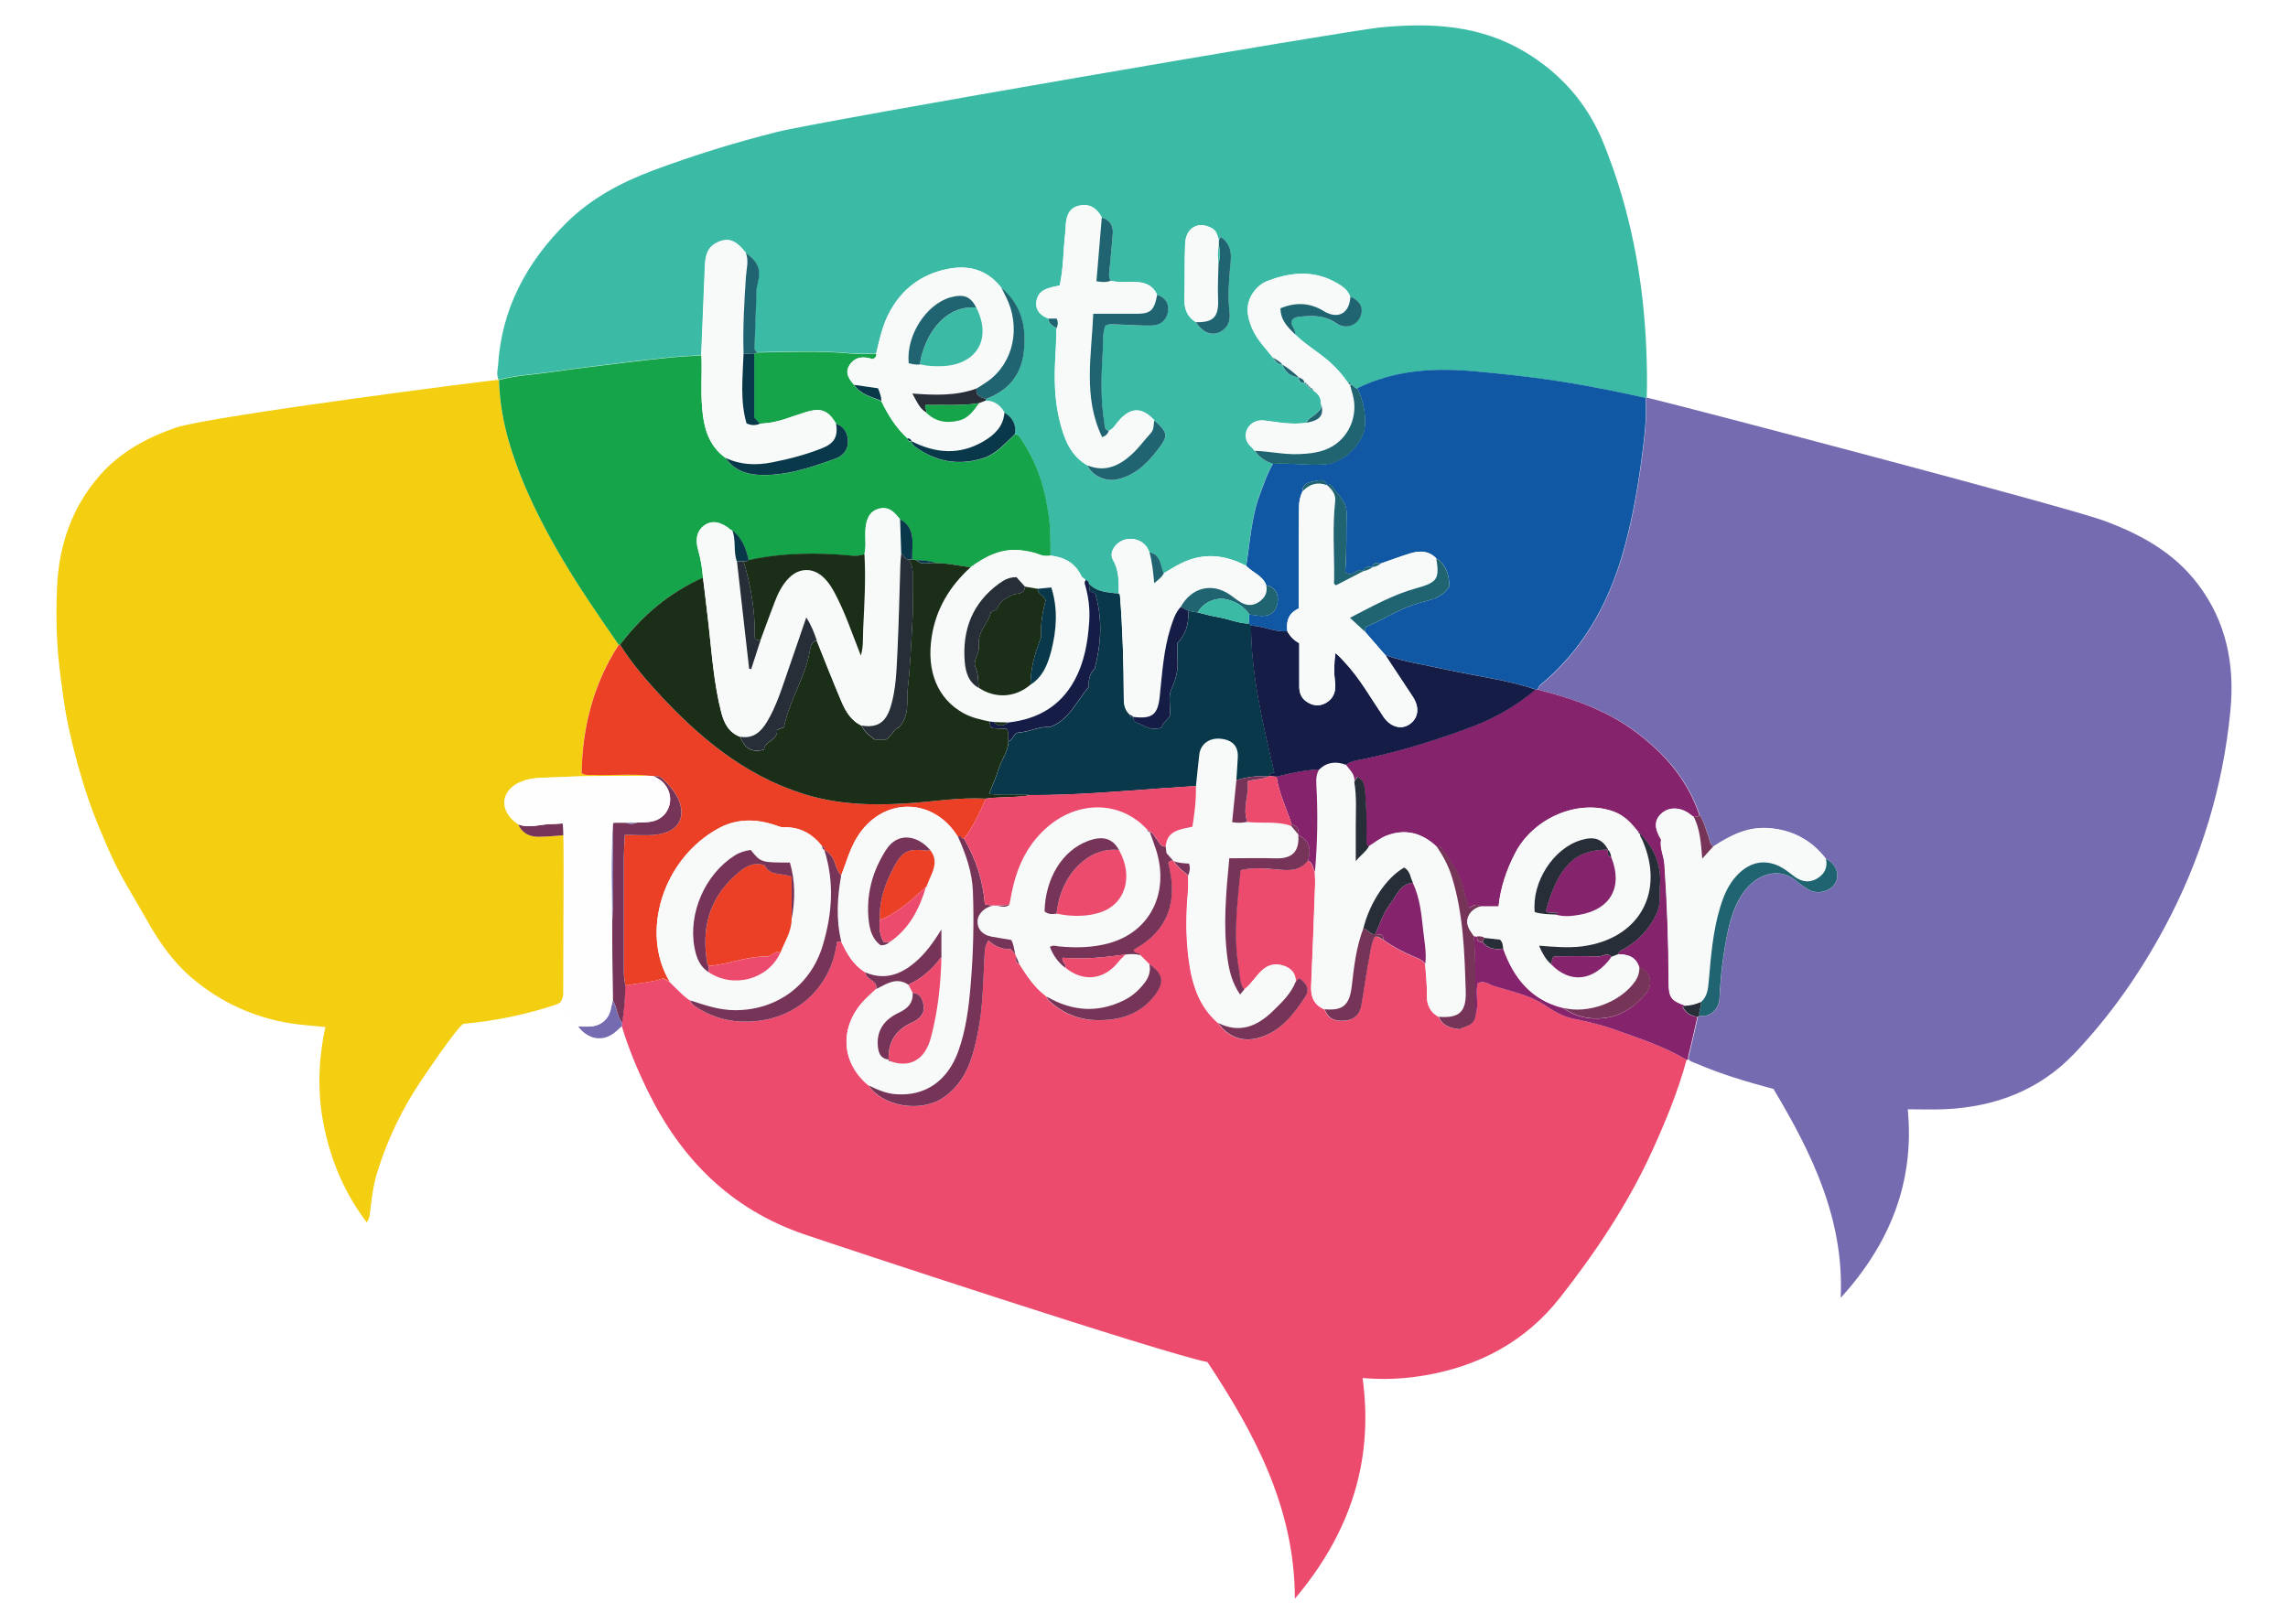 <svg xmlns="http://www.w3.org/2000/svg" xmlns:xlink="http://www.w3.org/1999/xlink" id="Layer_1" x="0px" y="0px" viewBox="0 0 3060.8 2173.1" style="enable-background:new 0 0 3060.8 2173.1;" xml:space="preserve"><style type="text/css">	.st0{fill:#756BB0;}	.st1{fill:#ED4B6E;}	.st2{fill:#3BBBA6;}	.st3{fill:#F4CE10;}	.st4{fill:#86236D;}	.st5{fill:#EC4026;}	.st6{fill:#763558;}	.st7{fill:#1058A4;}	.st8{fill:#F7FAF9;}	.st9{fill:#206471;}	.st10{fill:#272E38;}	.st11{fill:#15A44A;}	.st12{fill:#083849;}	.st13{fill:#151D47;}	.st14{fill:#1B2E18;}	.st15{fill:#FEFEFE;}</style><g>	<path class="st0" d="M2203,532c64.8,15.7,560.4,146,611.3,164.7c48.7,17.9,93.2,42.1,125.6,84.5c38.4,50.4,49.8,107.8,43.9,169.4  c-9.9,102.7-39.4,199.7-88.2,290.6c-33.1,61.6-73,118.7-121.2,169.2c-46.6,48.7-106,70.9-172.7,73.9c-16.2,0.7-32.5,0.1-49.6,0.1  c9.5,98.1-24.4,180.5-89.7,252.4c4.9-104.7-38.3-193.4-89.9-279.6c-35-9.4-69.5-19.5-102.6-33.8c-3.7-1.6-7.9-2.3-10.7-5.6  c-0.7-4.6,1-8.8,2.1-13.2c3.6-14.6,6.8-29.3,10.1-43.9c0.8-0.5,1.7-1,2.5-1.4c15.2,2.2,25.9-9.7,26.5-23.6  c1.4-28.5,4.6-56.8,10.2-84.7c4.1-20.1,9.9-39.7,21.8-56.7c17.3-24.6,48.3-35.4,71.6-14.7c4.5,4,9.9,7.1,15,10.5  c11.4,7.7,29.8,3.3,36.4-8.5c6.3-11.3,0.7-25.6-12.6-32.2c-19.4-25.4-45.3-38.9-77-41.2c-27.9-2-51.3,10-73.7,24.7  c-5.1-2.6-4.5-8.1-6.1-12.4c-3.9-10-5.9-20.8-12.1-29.8c-15.5-46.4-46.1-81.9-84.3-110.5c-39.3-29.5-85.1-45.5-132.5-57.4  c0.9-1.8,1.4-4,2.8-5.2c57.1-46.8,91.3-107.9,111.5-177.8c12.3-42.7,19.9-86.4,25.6-130.4c3.3-25.4,6.4-50.9,4.7-76.7  C2202,532.3,2202.5,532.1,2203,532z"></path>	<path class="st1" d="M2256.2,1418.3c-11.4,42-27.9,82.1-45.9,121.6c-32.3,70.9-75.3,135.2-123.1,196.2  c-46.2,59-108.4,92.1-181.9,104.5c-26.7,4.5-53.6,5.9-82.5,3.4c15.6,113-18.3,210-90.6,295.3c0-120.9-53.6-221.1-116.9-316.6  c-62.5-12.6-497.3-156.5-540.4-171.3c-97.1-33.5-163.4-100-207.9-190.6c-13.9-28.3-26.1-57.4-35.2-87.6c0-1.4,0.1-2.9,0.1-4.3  c2.1-9,4.4-33.9,4.4-49.9c16.6-3.6,33.9-3.7,50.7-9.7c2.7,1.5,5.8,3.2,8.9,4.8c6,5.6,18,18.9,27.5,24.7l-0.1-0.1  c1.3,4.8,5.3,7.2,9,9.5c25.3,16.3,53,21.5,82.8,17.8c55.8-6.9,97.9-49.1,104.4-105.4c1.8-0.3,3.8-0.6,5.8-0.9  c7.5,16.2,16.1,31.6,32.1,41.3c0.7,5.4,4.9,8.1,8.7,10.7c4.3,3,7,6.3,6,11.7c-5.6,5.3-11.6,10.4-16.9,16.1  c-32.8,35.8-29.9,82.9,6.8,113.1c18.1,27.9,68.9,36.7,98.7,17c32.3-21.2,41.2-55.5,47.8-89.9c6.3-32.4,6.6-65.7,8.4-98.7  c0.4-6.9,0-14.5,5.2-22.3c8.7,7.3,17.9,12.2,29.9,11.4c1.8,2.1,4,4.6,6.1,7c0,0,0.7,0.4,0.7,0.4l-0.2,0.8c1.7,3.6-2.6,9.6,4.5,11  c9.9,15.5,19.8,31.1,34.7,42.6c0.9,0.7,1.8,1.5,2.7,2.2l-0.2-0.2c0,2.2,1.2,3.6,2.7,5.1c17.6,16.7,39,25.5,62.8,26.2  c31.3,0.9,59.8-7.5,79.5-34.3c12.5-17.1,10-28.1-8.1-40.6c-4-4.1-8.1-8.1-12.1-12.2c-1.2-4.4-7.4-0.8-8.9-6.9  c47.3-25.7,59.8-66.4,46.3-116.4c1.8-3.4,4.3-3,6.7-2.9l0.7-0.1l0.2,0.7c4.9,7.9,12.4,13.2,19.2,19.1c-0.1,7.3,0.4,14.7-0.3,22  c-2.7,29.8-2.9,59.7,0.9,89.4c4.2,32.6,13.1,63.3,39.3,86c13.4,18.4,31.5,25.9,53.4,20.2c30.1-7.9,47.9-31.5,63.8-55.8  c5.8-9,1.3-18.7-9.3-24.4c-1.5,1.9-2.8,3.4-4,4.9c0.4-10.9-5.4-17.6-15.2-21.2c-10.9-4-20.9-2.3-29.6,5.6  c-8.7,8-14.6,18.7-24.2,25.9c-6.1-7.6-5-16.9-6.7-25.6c-8.5-44.7-2.4-89.1,1.9-134.2c15.9-3.7,31.3-2.5,46.7-1.1  c15.9,1.5,32,3.5,43.4-11.8c6.7,2.8,6.5,10,9.4,15.2c0.1,5.7,0.6,11.4,0.4,17.1c-1.7,45.2-3.2,90.4-5.3,135.6  c-0.7,14.6,3.9,25.4,17.8,31.3c4.7,12,12.3,16.4,26.9,15.3c12.2-0.9,19.9-7.8,22.1-19.4c3.8-20.4,6.2-41.1,10.2-61.5  c2.1-10.8,3.1-22.2,7.9-31.3c6.1-1.4,8,3.1,11.5,3.9c12.8,9.2,26.5,16.7,41,22.6c5.6,2.3,11.3,4.3,15.1,9.5  c0.9,13.9,2.7,27.8,2.4,41.6c-0.3,13.3,4.1,22.9,15.6,29.3c5.1,12.3,15.9,15.3,27.8,16.6c8.6-4.3,20.5-4.9,21.3-18.5  c5.6-14-0.4-29.1,3.3-43.2c8.2-4.2,14.6,1.5,21.2,3.6c22.8,7.4,47,11.7,67.2,25c12.3,8.1,24.5,15.8,38.9,18.8  c18.7,3.9,37.2,7.9,55.4,14.5C2192.6,1389.5,2226,1400,2256.2,1418.3z"></path>	<path class="st2" d="M666.2,490c4.5-76.7,38.4-139.4,92.1-192.4c32.7-32.2,72.3-53.4,114.8-69.3c54.4-20.4,109.9-37.5,166.2-51.7  c57.5-14.5,759.9-135.3,807.2-139.9c67.4-6.6,133.4-3.3,193.7,32.9c48.3,29,83.6,69.5,104.7,121.4c36.4,89.6,54,183.3,57.6,279.8  c0.8,20.4,1.1,40.8,0.4,61.2c-0.5,0.1-1,0.3-1.4,0.6c-45.3-10.2-90.8-19-136.9-25.4c-31.1-4.3-62.2-7.5-93.5-10.3  c-53.7-4.8-105.9-1.4-155.2,22.8c-4.3,0.8-5.2-6-9.9-4.6l0,0c0.1-1.9,1.2-4.7-2.6-2.5c-7.3-10.8-15.8-20.5-25.6-29  c-14.6-12.8-31.7-22.5-45.6-36.3c1.5-6.9-6.9-11.4-4.4-18.4c2-3.1,5-4.2,8.3-4.7c18-2.3,35.5-2.8,51.6,8.6c11.3,8,26,3.5,31.4-7.9  c5.7-11.9,0.9-22.3-12.9-27.9c-2.4-5.8-5.9-10.3-11.2-14c-31.9-21.9-65.4-20.2-99.5-7c-8,3.1-14.6,8.7-19.6,16.2  c-10.3,15.5-7.8,31-1.2,46.8c6.4,15.4,18.1,26.9,28.1,39.6c2.8,4.8,6.2,8.9,12.4,9.3l-0.1-0.1c3.8,10.5,11.5,15.9,22.3,17.3  l-0.1-0.2c-0.5,5.5,2.4,7.6,7.5,7.5l-0.1-0.1c0.9,0.9,1.7,1.7,2.6,2.6l-0.2-0.2c0.9,0.9,1.7,1.8,2.6,2.7l-0.2-0.2  c0.9,0.9,1.8,1.8,2.6,2.7l-0.2-0.2c1.6,0.9,3.2,1.8,4.8,2.7c5.7,4.2,10.6,8.8,10,16.8c2.4,6.8-2.1,10.6-6.4,14.4  c-4.4,3.9-10.3,6.4-13,12.1c-18.9,3-37.4-0.6-56-3c-15.8-2.1-27.9,10.8-24.3,25.2c1.7,6.9,7.5,10.3,11.3,15.3  c6.1,8.6,14.3,14.4,24.5,17.2c-7.8,13-12.4,27.3-17.6,41.4c-11.5,30.8-13,63.4-18.2,95.4c-28.6-15.2-57.8-18-87.4-3.2  c-7.9,3.9-15.4,8.8-23.1,13.2c-4.6-10.6-3.7-24.9-19.1-28.3c-1-2.1-1.8-4.4-3.1-6.4c-7.1-11-22.7-14.7-34.7-8.3  c-10.1,5.3-15.7,16.6-10.7,25.2c8.3,14.3,7.7,29.5,7.6,44.9c-14.2-1.7-28.9-1.7-39.9-13c-0.4-2.7-1.9-4.4-4.5-5.1  c-1.6-2.3-4.5-2.8-5.8-5.7c-8.2-17.3-22.9-25-41.3-27.1c0.1-17.1,0.3-34.1-2-51.3c-4.9-37.3-15.5-72.3-36.6-103.7  c-2.1-3.2-3.8-7.6-9-7.2c2.5-13.1-2.9-22.4-13.8-29.1c-5.4-9.9-13.5-15.7-25.1-16.1c-0.3-0.7-0.2-1.3,0.1-2  c28.8-10.5,46.7-30.7,50.6-61.1c4.4-33.7-2.1-64.6-29.8-87.9c-18.9-24.4-43.9-31.2-73.1-24.9c-33.8,7.2-59.1,26-75.9,56.5  c-9.8,17.8-13.7,37.2-18.5,56.5c-11.4-0.1-22.9,0.7-34.2-0.4c-41.4-4-82.9-1.9-124.3-1.4c-6.1-2-4.3-7.2-4.2-11.4  c0.6-21.2,1.5-42.3,2.3-63.5c0.2-4.5-0.2-9.1,0.9-13.4c5.8-22.4,3-31.1-15.1-45c-13.2-17.1-23.7-20.7-38.3-13.5  c-13.5,6.6-15.7,18.8-16.2,31.9c-1.6,39.6-3.2,79.2-4.9,118.9c-13.8,0.9-27.7,1.5-41.4,2.8c-19.8,1.9-39.6,4.3-59.3,6.7  c-33.5,4.1-66.9,8-100.3,12.9c-23.3,3.4-47,4.3-69.9,10.5C664.3,502.4,665.3,496.2,666.2,490z M1548.2,394.5l-0.6-0.5  c-5.2-11.3-14.5-15.7-26.5-16.5c-11.8-0.8-23.7,1.2-35.3-1.8c-3.7-5.7-1.7-11.9-1.2-17.8c1.1-15.3,3.1-30.6,4.1-46  c0.7-10.5-4.1-17.9-14.8-20.7c-6.2-12.6-16.2-18.4-28.2-16.4c-12.7,2.1-18.7,9.8-20,25.5c-0.3,3.3-0.1,6.6-0.5,9.8  c-3,23.8-2.3,48.1-7.6,71.9c-14.1,3.3-29.7,4.8-31.3,22.8c-1,11.2,6.4,17.9,16.6,21.6c-0.8,7.7,6,9.4,10.3,13.2  c-0.4,11.4-0.4,22.8-1.2,34.2c-2,30.7-1.8,61.2,5.9,91.1c5.9,23.1,14.4,45.2,36.9,58c5.3,13,23.2,21.9,38.3,18.9  c24.1-4.7,40.6-20.4,54.9-38.8c15.5-20,14.8-23.6-3.7-40.6c-16.7-18.1-32.2-17.7-48.2,1.3c-3.9,4.6-6.9,10.1-12.7,12.8  c-6.2-1.1-5.5-6.8-6.2-10.6c-5.3-32.1-4.1-64.5-2.1-96.7c0.7-11.1-0.6-22.8,3.3-33.2c4.8-3,9.5-2,13.8-1.9  c15.9,0.5,31.8,1.8,47.7,1.6c11.2-0.1,20-6.1,22.2-17.6c2.2-11.5-2.8-19.8-14.3-23.6L1548.2,394.5z M1630.6,321.4  c-2.1-6-2.7-12.3-9.6-16.1c-18-9.9-34.7-0.8-35.6,21c-1,24.1-0.2,48.3-1,72.5c-0.4,13.8,3.2,24.8,15.3,32.3c1.4,2,2.7,4,4.3,5.8  c7.8,8.7,17.5,12.8,28.4,7.1c10.8-5.6,14-14.8,12.3-27.6c-2.2-17.3-1-34.9,0.3-52.3c1.2-16.5,6.2-34.5-12-47  C1632.1,318.8,1631.4,320.1,1630.6,321.4z"></path>	<path class="st3" d="M754.1,1117.7c0,70.7-0.4,141.1-0.3,211.8c0,1.5-0.1,2.8-0.3,4.1v0c-0.9,5.4-3.8,8.8-10.4,11  c-40.3,13.3-81.6,21.7-123.7,25.5c-12.2,10.9-46.5,61.8-55,74.4c-26.1,38.5-46.1,80-59.8,124.4c-5.3,17.2-7.5,35.1-9.5,53  c-0.5,4.4-0.9,8.8-4.4,13.9c-28.7-37.6-46.5-79.3-56.4-124.4c-9.9-45.2-9-90.7,1-137.1c-17.2-1.8-32.6-2.6-47.8-5.1  c-48.6-8.1-91.4-27.7-129.2-59.2c-26.3-21.9-45.2-49.1-61.9-78.9c-16.8-29.9-35.6-58.8-49.4-90.2c-10.2-23.3-20.3-46.7-28.6-71  c-10.7-31.6-19.5-63.6-26.5-96.1c-5.6-25.9-8.9-52.1-12.1-78.4c-4.4-36.3-5.1-72.7-3.5-109c2.3-56,19.6-107,56.7-149.7  c27.3-31.4,62.9-50.8,101.8-64.3c44.2-15.4,432.1-65.1,432.6-64.1c0.8,29.9,6.1,59,14.8,87.6c16.5,53.9,41.5,103.9,70.1,152.2  c23.3,39.4,49.3,77,75.3,114.6c-28.4,43.8-43.2,91.3-47.9,141.3c-0.9,10.1-1.5,20.3-1.7,30.6c5.8,3.1,10,2,14,2.2  c26,1.1,52.1-2,78,1.2c-41.7,0.5-83.4-0.2-124.9,2c-16.3,0.9-33.3-0.5-49.2,6.5c-24.2,10.7-28.4,34.5-8.4,51.9  c1.8,1.6,3.8,3,5.7,4.6c5.1,11.7,15,16.6,26.9,16.6C731.4,1119.7,742.9,1118.6,754.1,1117.7z"></path>	<path class="st4" d="M2256.2,1418.3c-30.2-18.3-63.6-28.8-96.6-40.7c-18.2-6.6-36.6-10.6-55.4-14.5c-14.4-3-26.6-10.7-38.9-18.8  c-20.3-13.4-44.5-17.6-67.2-25c-6.6-2.1-13-7.9-21.2-3.6c-3.7,14.1,2.4,29.1-3.3,43.2c-0.7-35.4,1.1-70.9-2.2-106.2  c1.5,0.2,3,0.4,4.5,0.6c0.1,2.2-0.3,4.6,2.3,6.7c1.3,0.1,3.1,0.3,5,0.4c7,9.9,17.1,10.4,27.7,9.2c14,39.4,37.7,68.9,80.3,79.3  c16.1,11.9,34.6,15.6,53.9,13.6c23.5-2.4,41.4-15.3,56.5-32.9c10.6-12.3,6.1-30.9-8.9-34.8c-4.1-14.2-14.9-17.7-28-17.9  c0.5-4.6,4.7-5.2,7.8-7c20-11.9,35.3-27.9,44.4-49.6c4.9-11.7,2.6-24.2,3.6-36.2c2.1-26.4-7.7-49.5-26.7-68.4l0.8,0  c-1.1-0.8-2.1-1.6-3.2-2.4c-9.3-11.9-19.2-22.6-34.4-27.8c-47.3-16-105.8,9.4-130.1,56c-11.9,22.8-19.7,46.6-22.3,71.5  c-8.6,0-16.3,0-24,0c-5.6-4.6-10.5-0.5-15.9,2c-2.1-7.4-4.7-14.2-6-21.3c-4.4-23.4-18.4-41.7-31.7-60.3c-0.8-1.1-3.8-0.7-5.8-0.9  c-19.4-18.1-41.7-23.9-66.7-14.2c-8.5,3.3-15.8,9.4-23.7,14.3c-4.7-3.2-3-8.1-3-12.3c0.2-21.5,0-43.1-2.4-64.5  c-0.8-7.1-2.8-13.2-10.1-16.2c-1.6,2.7-2.8,4.7-4,6.8c1.6-10.3-6.2-16.1-11.3-23.2c8.4-5.6,18.5-6.4,27.9-8.4  c48.2-10.4,95.3-25.1,141.3-42.4c30.8-11.6,59.4-28.4,84.8-49.8c0.8,0,1.7,0.1,2.5,0.1c47.3,11.8,93.1,27.9,132.5,57.4  c38.2,28.6,68.8,64,84.3,110.5c-1.9,2.9-5,2.3-7.8,2.6c-1.3-0.9-2.7-1.8-3.9-2.8c-12.5-10.3-28.3-11.2-38.6-2.2  c-10.2,8.8-10.5,19.6-1,35.4c-2.1,11.3,3.8,21.8,4.5,33.1c3.6,52.6,5.5,105.3,5.6,158c0,20.2,3.5,24.6,22.4,31.1  c-0.8,1.3-4.9-0.2-2.8,3.3c4.3,7.2,10.8,10.8,19,11.6c-3.3,14.6-6.5,29.3-10.1,43.9c-1.1,4.4-2.8,8.5-2.1,13.2  C2258,1417.9,2257.1,1418.1,2256.2,1418.3z"></path>	<path class="st5" d="M870.1,1038.2c-26-3.2-52-0.1-78-1.2c-4-0.2-8.2,0.9-14-2.2c1-61.3,15.5-119.3,49.6-171.9  c0.6-0.2,1.2-0.2,1.8-0.2c13.7,21.7,29.9,41.5,47.1,60.4c55.5,60.9,116.8,113.5,197.4,139c45.3,14.4,91.4,16,138.3,13  c35.5-2.2,70.8-8.5,106.6-6.4c-8.4,18.6-16.8,37.3-29.3,53.6c-3.4,1.6-3.9-6.3-8-2.3c-32.1-52.5-98.1-54.1-132.6-3.3  c-11.4,16.8-16.4,36.3-23.6,54.8c-4.2-4.1-6-9.2-7.8-14.7c-2.6-8.1-6.6-15.5-14.8-19.4l0.1,0.1c0.4-2.5,0.3-4.8-3-5.1  c-13.2-16.8-29.9-26.2-51.7-25.4c-3.5,0.1-7.1-1.5-10.6-2.7c-26-8.8-51.8-9.2-76.2,4.1c-75.3,41-105.1,140.2-65.1,205.6  c-3.1-1.7-6.2-3.4-8.9-4.8c-16.8,6-34.1,6.1-50.7,9.7c-0.7-5.6-1.9-11.3-2-16.9c-0.1-52-0.1-104,0-155.9c0-9.2,0.8-18.3,1.3-28.9  c14.4,0,28.4,1.3,42-0.3c27.7-3.2,40-20.7,30.5-45.3c-4.3-11.2-12.9-20.5-21.6-29.1c-3.5-3.5-7.5-4.2-12-3.7  C873.2,1038.6,871.7,1038.4,870.1,1038.2z"></path>	<path class="st6" d="M874.8,1038.8c4.5-0.5,8.5,0.2,12,3.7c8.7,8.6,17.2,17.9,21.6,29.1c9.5,24.6-2.8,42.1-30.5,45.3  c-13.6,1.6-27.6,0.3-42,0.3c-0.5,10.6-1.2,19.8-1.3,28.9c-0.1,52-0.1,104,0,155.9c0,5.6,1.3,11.3,2,16.9c0,16.1-2.3,40.8-4.4,49.8  c-7-8.8-6.5-20.6-12.4-29.8c-0.2-3.1-0.9-85.2-0.9-103.1c2.6-44.2,0.9-88.4,0.9-132.6c0,0,0.3-0.9,0.3-0.9c0.7-0.5,1.5-1,2.2-1.5  c5.2,0,10.3,0,15.5,0c4.6,2.3,9.3,2.3,13.9-0.1c5.7-0.3,11.4-0.2,17-0.9c14.3-1.7,24.3-10.8,27.2-24.1c2.7-12.7-3.2-26.2-14.7-33.4  C879.1,1041.1,876.9,1040,874.8,1038.8z"></path>	<path class="st0" d="M773.4,1373.6L773.4,1373.6l-0.2,0v0h0l0.1-0.1C773.4,1373.5,773.4,1373.5,773.4,1373.6z"></path>	<path class="st0" d="M832.1,1368.7c0,1.4-0.1,2.9-0.1,4.3h0c-0.5,0.5-1.1,0.9-1.6,1.4c-1.1,0.9-2.1,1.9-3.1,2.9  c-2.6,2.4-5.2,4.8-8.2,6.7c-15.3,10.1-33.5,5.8-45.7-10.5c1.2,0,2.5,0.1,3.7,0.1c5.1,0.1,10.1,0.3,14.9-0.4c0.3,0,0.6-0.1,1-0.1  c0.6-0.1,1.3-0.2,1.9-0.3c2.2-0.5,4.4-1.2,6.5-2.1c0.6-0.3,1.1-0.5,1.7-0.9c2.8-1.5,5.4-3.7,7.8-6.5c0.4-0.5,0.8-0.9,1.2-1.5  c5.3-7.1,5.3-15.2,7.6-22.8c4.4,6.9,5.3,15.3,8.4,22.7C829.1,1364.1,830.4,1366.5,832.1,1368.7z"></path>	<path class="st6" d="M755.2,1117.6c-11.2,0.9-23.8,2.1-35.1,2.1c-11.9,0-21.7-4.8-26.9-16.6c15.5,5.8,30.8-0.7,46.2-0.5  c4.5,0.1,9-0.5,13.1-0.8C756.7,1104.9,755.6,1116,755.2,1117.6z"></path>	<path class="st0" d="M819.7,1103.2c0,44.2,1.7,88.4-0.9,132.6C818.6,1191.6,817.2,1147.4,819.7,1103.2z"></path>	<path class="st0" d="M851.6,1100.8c-4.6,2.4-9.3,2.3-13.9,0.1C842.3,1100.8,847,1100.8,851.6,1100.8z"></path>	<path class="st0" d="M822.2,1100.8c-0.7,0.5-1.5,1-2.2,1.5C820.1,1100.8,820.8,1100.3,822.2,1100.8z"></path>	<polygon class="st0" points="773.3,1373.5 772.9,1372.7 773.2,1373.6  "></polygon>	<path class="st7" d="M2056.9,922.7c-0.8,0-1.7-0.1-2.5-0.1c-38.2-13-78.2-17.6-117.4-26.2c-28-6.2-56.5-10.4-83.7-19.7  c-9.2-10.5-18.3-21.1-27.5-31.6c0.7-2.3,0.7-6.1,2.1-6.6c23.6-9.7,44.8-24.4,69.8-31.4c14.8-4.2,32-6.7,41-22.3  c0.8-16.4-6.3-31.9-17.2-37.5c-9.5-10-21.3-10.7-33.4-7.2c-13.9,4.1-27.4,9.3-41.1,14c-4.3,0.1-10-3-10.9,4.8l0.1-0.1  c-4.9-0.1-10.7-1.8-12.1,5.7l0.1-0.2c-8.1-6.2-16.7,11-24.6,0.5c2.2-26.6,1.2-52.2,1.8-77.8c0.4-16.6-12.6-25.5-20.2-37.5  c-1.1-1.8-3.7-1-5.6,0.2l-0.4-0.3c-2.6-8.6-9.7-7-15.4-5.8c-7.7,1.7-17.4,2.3-17.4,14c-2.9,6.4-4.6,13-4.6,20.1  c0,14.7-0.4,29.5-0.4,44.2c-0.1,30.7,0,61.3,0,92.4c-13.6,6-17,17-15.3,30.4c-16.8,1.4-32.1-6.9-48.6-7.5c-1-0.9-2.1-1.8-3.1-2.7  c0.3-4.1,0.6-8.2,0.9-12.3c10.3,1,20.6,5.1,31.3-2.2c0.8-1,2.6-2.8,3.6-5c7.4-15.2,1.7-29.9-12.2-31.7c-4.6-13.1-18.2-17-26.8-26.1  c5.2-32,6.7-64.6,18.2-95.4c5.3-14.1,9.9-28.4,17.6-41.4c23.8-1.3,47.5,3,71.5,0.6c23.4-2.3,50.3-28.7,51.5-52.3  c0.9-17.6-2.9-33.6-10.2-49.2c49.3-24.2,101.5-27.6,155.2-22.8c31.3,2.8,62.4,6,93.5,10.3c46,6.4,91.6,15.3,136.9,25.4  c1.7,25.8-1.4,51.3-4.7,76.7c-5.7,44-13.3,87.7-25.6,130.4c-20.1,70-54.4,131-111.5,177.8C2058.3,918.6,2057.8,920.9,2056.9,922.7z  "></path>	<path class="st8" d="M2254.9,1345.7c-18.9-6.5-22.4-10.9-22.4-31.1c-0.1-52.7-2.1-105.4-5.6-158c-0.8-11.4-6.6-21.9-4.5-33.1  c-9.5-15.8-9.1-26.5,1-35.4c10.3-9,26.2-8.1,38.6,2.2c1.2,1,2.6,1.9,3.9,2.8c8.2,16.6,9.5,34.9,11.3,55.9  c6.2-6.9,10.4-11.6,14.7-16.3c22.4-14.7,45.8-26.7,73.7-24.7c31.6,2.3,57.6,15.8,77,41.2c2.5,11.5-1.8,20.2-11.5,26.1  c-10.2,6.2-20.4,4.9-29.9-1.9c-3.7-2.6-7.2-5.4-10.8-8.1c-23.6-17.3-48.1-14.7-67.8,7c-11,12.2-17.1,26.9-21.7,42.2  c-9.6,32-12.2,65.1-15.1,98.2c-0.9,10.3-1.8,20.5-10.2,28C2269,1343.5,2262.3,1345.8,2254.9,1345.7z"></path>	<path class="st9" d="M2275.7,1340.8c8.4-7.5,9.3-17.6,10.2-28c2.9-33.1,5.5-66.2,15.1-98.2c4.6-15.4,10.7-30.1,21.7-42.2  c19.6-21.8,44.2-24.3,67.8-7c3.6,2.7,7.1,5.5,10.8,8.1c9.6,6.8,19.7,8.1,29.9,1.9c9.7-5.9,14-14.7,11.5-26.1  c13.3,6.6,18.9,20.9,12.6,32.2c-6.6,11.8-25,16.1-36.4,8.5c-5.1-3.4-10.4-6.5-15-10.5c-23.3-20.7-54.3-9.9-71.6,14.7  c-12,17-17.8,36.6-21.8,56.7c-5.7,27.9-8.9,56.2-10.2,84.7c-0.7,14-11.4,25.9-26.6,23.7C2271.9,1352.8,2276.4,1347.1,2275.7,1340.8  z"></path>	<path class="st6" d="M2291.9,1132.7c-4.2,4.7-8.5,9.4-14.7,16.3c-1.7-21.1-3-39.3-11.3-55.9c2.8-0.3,5.8,0.4,7.8-2.6  c6.2,9.1,8.2,19.8,12.1,29.8C2287.5,1124.7,2286.9,1130.1,2291.9,1132.7z"></path>	<path class="st10" d="M2275.7,1340.8c0.7,6.3-3.8,12-2.1,18.4c-0.8,0.5-1.7,0.9-2.5,1.4c-8.2-0.8-14.7-4.5-19-11.6  c-2.1-3.5,2-2.1,2.8-3.3C2262.3,1345.8,2269,1343.5,2275.7,1340.8z"></path>	<path class="st8" d="M1125.3,1171.4c7.2-18.5,12.2-38,23.6-54.8c34.5-50.8,100.5-49.2,132.6,3.3c10.4,23.2,19,46.8,19.9,72.8  c1.6,42.2,0.5,84.3-3.1,126.3c-2.5,29.8-6.2,59.4-16.4,87.7c-14.4,40.1-44.5,60.7-84,57.6c-12.9-1-24.4-6.2-35.9-11.7  c-36.7-30.2-39.6-77.3-6.8-113.1c5.2-5.7,11.2-10.7,16.8-16.1c13.7-6.7,26.9-16.6,43-5.8c1.9,3.6,3.8,7.3,5.7,10.9  c0.8,13.4-6.5,21-18,26.3c-18.1,8.4-29.8,21.9-28.7,42.9c0.5,9.1,2.5,18.7,14.6,20.1l-0.1-0.2c-0.8,2.7,1.3,2.2,2.7,2.5  c26.1,9,45.9-2.2,53.8-31.8c9.5-35.3,13.3-71.4,14.1-107.9c0-11.7,0-23.3,0-36.8c-10.7,17.2-21.5,32.4-36,44.5  c-19.6,16.4-41,23.6-65.9,12.8c-15.9-9.7-24.5-25.1-32.1-41.3C1118.3,1230.3,1120.2,1200.9,1125.3,1171.4z M1238.8,1186.8  c1.5-0.3,1.9-1.3,1.5-2.7c5.6-15.4,17.2-30.4,3.6-47.2c-17.6-19.9-43.3-23.4-58.4,0.1c-18.9,29.4-27.2,61.2-23.3,95.7  c1.4,12.1,5.2,24.8,16.1,32.3c5.3,0.1,8.9-1.6,12-4.5c26.3-17.8,39.6-44.2,48.4-73.6L1238.8,1186.8z"></path>	<path class="st8" d="M1831.2,1132.6c7.9-4.8,15.2-11,23.7-14.3c25-9.7,47.3-3.9,66.7,14.2c8.6,12.4,15.8,25.6,20.3,40.2  c15.7,50.2,17.3,102.2,18.8,154.1c0.8,27.4-8.7,36.1-36.1,33.9c-11.6-6.4-16-16-15.6-29.3c0.3-13.8-1.5-27.7-2.4-41.6  c1.8-14.4-1-28.7-2.6-42.8c-2.5-22.2-4.1-44.8-14.2-65.4c0.1-0.8,0-1.5-0.6-2.1c-0.5-1.2-1-2.4-1.4-3.6c-1.7-5.9-3.7-11.6-9.5-14.8  c-23.9,13.6-46.3,47.3-54.6,81.7c-9.5,24.7-12.4,50.7-15.4,76.7c-3,25.9-11.8,33.6-36.4,31.3c-13.9-5.9-18.5-16.7-17.8-31.3  c2.1-45.2,3.7-90.4,5.3-135.6c0.2-5.7-0.2-11.4-0.4-17.1c3.5-38.6,4.1-77.3,1.9-116c-0.4-7.6-0.3-14.5,3.8-21.1  c10.5-10,22.5-11.2,35.6-6.4c5.1,7.1,12.8,12.8,11.3,23.2c3.5,20.1,1.8,40.4,2,60.7c0.1,14.3,0,28.6,0,45.3  C1820.2,1144.1,1827.4,1139.9,1831.2,1132.6z"></path>	<path class="st8" d="M1525.4,1278c4,4.1,8.1,8.1,12.1,12.2c2.1,9.5-0.6,17.6-6.5,25.1c-7.6,9.8-16.5,17.9-27.8,23.4  c-35.2,17.2-69.3,14.4-102.7-4.9c0,0,0.2,0.2,0.2,0.2c-0.9-0.7-1.8-1.5-2.7-2.2c-14.9-11.4-24.8-27-34.7-42.6  c-1.5-3.7-3-7.3-4.5-11l0.2-0.8c0,0-0.7-0.4-0.7-0.4c-1.6-6.2-1.8-12.9-5.4-19.2c-4.8-0.8-10-1.7-15.2-2.5c-4-0.7-8-1.3-11.9-2.1  c-11.7-2.5-18.4-10.2-18-20.7c0.4-9.9,10-18.7,20.7-20.6c7.3-1.3,14.9,4.8,21.8-1.2c1.2-6,2.2-12,3.5-17.9  c6.6-31.9,19.6-60.3,43.9-82.9c42.3-39.2,100.7-39.2,136.9,0.2c0.8,1.5,1.2,3.5,3.7,2.7l-0.3-0.1c2.8,7.9,5.8,15.7,8.4,23.7  c18.7,57.6-7.4,110.3-62.6,125.6c-22,6.1-44.5,6.4-67.1,4.3c-3.8-0.4-7.8-2.4-12.1,0.7c4.4,11.4,11,20.9,20.8,28.1  c24.1,19.5,52,16.1,71.1-8.4c2.7-3.5,6.2-6.3,9.3-9.5C1512.3,1276.4,1518.9,1276.4,1525.4,1278z M1413.3,1222.7  c5.2,0.8,10.4,1.9,15.7,2.4c13.9,1.2,27.7,0.6,41.2-3.5c35-10.6,46.9-48,26.7-84.1c-8.5-15.7-21.7-19.5-41.6-12.1  c-34.1,12.7-57,49.9-57.9,94.2C1402,1223.7,1407.6,1223.5,1413.3,1222.7z"></path>	<path class="st8" d="M896.1,1314.1c-39.9-65.4-10.1-164.7,65.1-205.6c24.5-13.3,50.2-12.9,76.2-4.1c3.4,1.2,7.1,2.8,10.6,2.7  c21.9-0.8,38.6,8.6,51.7,25.4c0.4,2.1,0.4,4.3,3,5.1c0,0-0.1-0.1-0.1-0.1c13.7,42.8,10.6,85.2-2,127.6  c-15.9,53.3-61.2,86.8-116.9,86.9c-21.2,0.1-40.6-6.7-60.3-13.1c0,0,0.1,0.1,0.1,0.1C915.1,1334,902.1,1319.7,896.1,1314.1z   M948.2,1301.1c33.2,22,79.2,9.4,95.7-26.1c5.7-14.8,15.1-28.3,15.1-45c5-25.5,5-50.8-2.4-75.7c-38.8,0-38.8,0-52.4-16.8  c-7.5,0.9-14.7,3.1-21.5,7.4c-39.6,25.1-62.5,77.4-53.7,123.5C931.5,1281.5,936,1293.6,948.2,1301.1z"></path>	<path class="st8" d="M1664.5,1324.1c9.5-7.2,15.4-17.9,24.2-25.9c8.7-7.9,18.7-9.6,29.6-5.6c9.8,3.6,15.5,10.3,15.2,21.2  c-6.4,16.1-18.7,27.7-30.6,39.3c-20.9,20.3-44.6,30.3-73.2,15.7c-26.2-22.7-35.1-53.4-39.3-86c-3.8-29.7-3.6-59.5-0.9-89.4  c0.7-7.3,0.2-14.7,0.3-22c1.9-5,3.2-10,1-15.9c-6.8-0.4-13.7-0.8-20.2-3.2l-0.2-0.7c0,0-0.7,0.1-0.7,0.1c-2.6-3-5.3-6-9-10.2  c-0.2-1.6-0.6-5.2-1.1-8.8c1.8-21.7,19.6-22.7,35.8-26.5c2.9-18.2,5.2-36.2,4.6-54.5c1.5-14.1,2.9-28.2,4.5-42.3  c1.6-13.8,13.1-22.3,27.9-21.1c16.2,1.4,24.4,9.9,23.6,24.8c-0.5,10.2-1.2,20.3-1.9,30.4c-1.9,18.8-3.8,37.5-5.7,56.5  c7.7,1.2,14,1,20.3-0.4c19.5,2.3,39.6-1.5,58.7,5.3c3.2,3.9,6.4,7.8,9.6,11.7l-0.2,0.6c1.6,21.9-8.2,31.6-30,31  c-20.6-0.6-41.3-0.1-62.3-0.1c-4.2,44.7-8.4,88.7-2.6,132.7c2.3,17.2,6.4,34,17,49.6C1661.4,1327.7,1662.9,1325.9,1664.5,1324.1z"></path>	<path class="st6" d="M1350.2,1210.7c-6.9,5.9-14.5-0.1-21.8,1.2c-10.7,1.9-20.3,10.7-20.7,20.6c-0.4,10.5,6.3,18.3,18,20.7  c4,0.8,8,1.4,11.9,2.1c5.2,0.9,10.3,1.7,15.2,2.5c3.6,6.4,3.8,13,5.4,19.2c-2.1-2.4-4.2-4.9-6.1-7c-12,0.8-21.3-4.1-29.9-11.4  c-5.2,7.8-4.8,15.5-5.2,22.3c-1.8,33-2,66.3-8.4,98.7c-6.7,34.4-15.6,68.7-47.8,89.9c-29.9,19.7-80.6,10.8-98.7-17  c11.4,5.5,22.9,10.7,35.9,11.7c39.4,3.2,69.6-17.5,84-57.6c10.2-28.4,13.9-57.9,16.4-87.7c3.6-42.1,4.7-84.1,3.1-126.3  c-1-25.9-9.5-49.6-19.9-72.8c4-4,4.6,3.9,8,2.3c15.8,27.3,25.6,56.6,27.9,87.9C1329.2,1213,1339.7,1211.8,1350.2,1210.7z"></path>	<path class="st6" d="M923.5,1338.7c19.6,6.4,39,13.2,60.3,13.1c55.7-0.1,101-33.6,116.9-86.9c12.7-42.4,15.7-84.8,2-127.6  c8.2,4,12.2,11.3,14.8,19.4c1.8,5.4,3.6,10.6,7.8,14.7c-5.2,29.4-7.1,58.9,0.1,88.3c-2,0.3-3.9,0.6-5.8,0.9  c-6.5,56.3-48.6,98.5-104.4,105.4c-29.8,3.7-57.5-1.5-82.8-17.8C928.8,1345.9,924.8,1343.5,923.5,1338.7z"></path>	<path class="st6" d="M1559.4,1132.8c0.4,3.6,0.9,7.2,1.1,8.8c3.8,4.2,6.4,7.2,9,10.2c-2.4-0.2-4.9-0.5-6.7,2.9  c13.4,50,0.9,90.7-46.3,116.4c1.6,6.1,7.8,2.4,8.9,6.9c-6.5-1.6-13.1-1.5-19.7-0.7c-28,3.7-56.1,6.9-84.2,4.3  c-1.9,6,6,8.2,3.8,13.6c-9.8-7.2-16.4-16.7-20.8-28.1c4.4-3,8.4-1,12.1-0.7c22.6,2.2,45.1,1.8,67.1-4.3  c55.1-15.2,81.3-68,62.6-125.6c-2.6-8-5.6-15.8-8.4-23.7c5.2,1.4,6.3,6.7,9.4,10.1C1550.9,1126.7,1552.1,1133.5,1559.4,1132.8z"></path>	<path class="st6" d="M1664.5,1324.1c-1.5,1.8-3,3.6-5.6,6.7c-10.7-15.6-14.8-32.4-17-49.6c-5.8-44.1-1.6-88,2.6-132.7  c21,0,41.6-0.5,62.3,0.1c21.8,0.6,31.6-9.1,30-31c14.3,7.1,18,16.8,13,33.9c-11.4,15.3-27.5,13.3-43.4,11.8  c-15.4-1.5-30.7-2.6-46.7,1.1c-4.3,45.1-10.3,89.5-1.9,134.2C1659.4,1307.2,1658.4,1316.5,1664.5,1324.1z"></path>	<path class="st4" d="M1889.9,1181.4c10,20.6,11.7,43.2,14.2,65.4c1.6,14.1,4.4,28.4,2.6,42.8c-3.8-5.2-9.5-7.2-15.1-9.5  c-14.5-6-28.3-13.4-41-22.6c-0.2-2.4,0.1-5-3-6.7c-2.3-0.2-5.1-0.5-7.9-0.8c6.4-13.9,10.8-28.9,20.4-41  C1868.5,1198.3,1872.9,1182.9,1889.9,1181.4z"></path>	<path class="st4" d="M1749.7,1151.4c5-17.1,1.2-26.9-13-33.9c0,0,0.2-0.6,0.2-0.7c1.6-7.6-2.5-11.6-9-14  c-7-21.1-16.9-41.3-20.3-63.6c18.8-4.8,37.7-8.9,57.2-9.7c-4.1,6.5-4.2,13.5-3.8,21.1c2.1,38.7,1.5,77.4-1.9,116  C1756.2,1161.5,1756.5,1154.3,1749.7,1151.4z"></path>	<path class="st6" d="M1924.7,1360.6c27.4,2.2,36.9-6.5,36.1-33.9c-1.6-51.9-3.1-103.9-18.8-154.1c-4.6-14.6-11.7-27.7-20.3-40.2  c2,0.3,5-0.2,5.8,0.9c13.3,18.6,27.3,36.9,31.7,60.3c1.3,7.1,3.9,13.9,6,21.3c5.4-2.5,10.3-6.6,15.9-2  c-14.8,3.8-22.1,17.4-15.8,29.6c1.8,3.5,4.3,6.7,6.4,10c3.4,35.4,1.5,70.8,2.2,106.2c-0.8,13.6-12.7,14.2-21.3,18.5  C1940.5,1375.9,1929.8,1372.9,1924.7,1360.6z"></path>	<path class="st6" d="M1400.6,1333.8c33.4,19.3,67.5,22.1,102.7,4.9c11.3-5.5,20.2-13.6,27.8-23.4c5.8-7.5,8.5-15.7,6.5-25.1  c18.1,12.5,20.6,23.6,8.1,40.6c-19.7,26.8-48.1,35.2-79.5,34.3c-23.8-0.7-45.2-9.5-62.8-26.2  C1401.7,1337.4,1400.6,1336,1400.6,1333.8z"></path>	<path class="st6" d="M1629.5,1368.8c28.7,14.5,52.3,4.6,73.2-15.7c11.9-11.6,24.2-23.3,30.6-39.3c1.2-1.5,2.4-3,4-5  c10.6,5.8,15.2,15.5,9.3,24.4c-15.9,24.3-33.6,47.9-63.8,55.8C1661.1,1394.7,1642.9,1387.2,1629.5,1368.8z"></path>	<path class="st6" d="M1839.7,1250c2.8,0.3,5.6,0.6,7.9,0.8c3.1,1.7,2.7,4.3,3,6.7c-3.5-0.8-5.4-5.3-11.5-3.9  c-4.8,9.2-5.8,20.5-7.9,31.3c-4,20.4-6.4,41.1-10.2,61.5c-2.2,11.7-9.9,18.5-22.1,19.4c-14.6,1.1-22.2-3.3-26.9-15.3  c24.6,2.3,33.4-5.4,36.4-31.3c3-26,5.9-52,15.4-76.7C1830.2,1242.8,1832.6,1251.5,1839.7,1250z"></path>	<path class="st6" d="M1215.2,1317.7c-16.1-10.8-29.3-1-43,5.8c1-5.5-1.7-8.7-6-11.7c-3.7-2.6-8-5.4-8.7-10.7  c24.9,10.8,46.3,3.6,65.9-12.8c14.5-12.1,25.3-27.3,36-44.5c0,13.5,0,25.2,0,36.8C1247.7,1296.5,1233.4,1309.4,1215.2,1317.7z"></path>	<path class="st6" d="M1570.4,1152.4c6.5,2.5,13.4,2.8,20.2,3.2c2.1,5.9,0.8,10.9-1,15.9C1582.8,1165.6,1575.3,1160.3,1570.4,1152.4  z"></path>	<path class="st6" d="M1358.8,1278.3c1.5,3.7,3,7.3,4.5,11C1356.2,1287.9,1360.6,1281.8,1358.8,1278.3z"></path>	<path class="st6" d="M1398,1331.8c0.9,0.7,1.8,1.5,2.7,2.2C1399.8,1333.3,1398.9,1332.6,1398,1331.8z"></path>	<path class="st11" d="M829.5,862.7c-0.6,0-1.2,0-1.8,0.2c-26-37.6-52-75.2-75.3-114.6c-28.6-48.4-53.6-98.3-70.1-152.2  c-8.7-28.6-14-57.7-14.8-87.6c22.9-6.2,46.6-7.1,69.9-10.5c33.3-4.9,66.8-8.8,100.3-12.9c19.8-2.4,39.5-4.8,59.3-6.7  c13.8-1.3,27.6-1.9,41.4-2.8c1,26.9-1.6,53.9,2,80.8c3.1,22.7,10.9,42.6,30.2,56.4c10.3,14.7,25,21.5,42.4,22.6  c36.7,2.4,70.7-9.4,104.4-21.5c10-3.6,17.2-11.7,17-23.2c-0.1-10.9-4.9-19.6-15.9-23.6c-10.7-18.3-20.4-21.8-40.8-15.5  c-18.7,5.7-36.7,14-56.7,15.1l-0.5-0.9l-0.5,1c-1.2,0.1-2.3,0.2-3.5,0.4c-2.4-2.7-4.8-5.3-7.6-8.3c0-28.4,0-56.9,0-85.5  c1.6-0.6,3.2-1.2,4.8-1.7c41.4-0.5,82.9-2.7,124.3,1.4c11.3,1.1,22.8,0.3,34.2,0.4c1,4.2-1.9,5.8-4.8,7.2  c-11.3-3.7-22-3.9-29.9,6.5c-8.4,11-2,19.8,5.3,28.1c8.5,13.2,23.3,15.8,36.2,21.6c8.9,18.5,19.6,35.7,34.9,49.7  c0.4,3.4,2.2,4.9,5.6,4.1l-0.6-0.2c0.7,3.5,3.2,5.8,5.8,7.6c27.4,19.8,56.9,25.4,89.8,15.5c18.7-5.6,29.9-20.1,43.2-32.2  c5.2-0.4,6.9,4,9,7.2c21.1,31.4,31.7,66.4,36.6,103.7c2.3,17.1,2,34.2,2,51.3c-4.4,0.6-8.8,0.9-13.2-0.9  c-8.7-3.5-17.8-5.3-27.2-6.3c-25.6-2.6-46.5,8.2-66.2,22.6c-15.4-1.4-30.5-5.5-46.1-5.3c-8.6-3-17.5-3.8-26.5-4  c-1.9-0.2-3.8-0.5-5.7-0.7c0.1-6.8,0-13.7,0.3-20.5c0.7-14.2-2.9-26.2-16.6-33.3c-7.5-9.7-15.7-18.3-29.6-13.7  c-11.3,3.7-16.4,14-16.8,31c-0.2,9.8,1.2,19.6-1.2,29.3c-5.9,2.2-12,2.6-18.2,2c-45.8-4.5-91.4-3.8-136.6,6  c-3.7-15.2-8.6-29.8-22-39.6c-0.7-0.3-1.6-0.4-2.2-0.9c-12.1-10.5-24.4-13-34-6.8c-10.5,6.7-13.9,18.2-9.6,33.5  c3.4,12.2,5.6,24.6,6.5,37.2C895.5,792.9,858.9,823.4,829.5,862.7z"></path>	<path class="st12" d="M1654,1043.7c0.6-10.1,1.4-20.3,1.9-30.4c0.8-14.9-7.4-23.4-23.6-24.8c-14.8-1.2-26.3,7.3-27.9,21.1  c-1.7,14.1-3,28.2-4.5,42.3c-16.3,1.1-32.6,2.1-49,3.3c-57.1,4.1-114.2,9.1-171.6,8.8c-18-1.6-36.2,1.2-56.1-1.7  c4.6-11.8,9.3-21.8,12.4-32.3c3.8-12.9,13.1-23.8,13.5-37.8c6.3-1.8,6.4-10.3,12.6-11.7c15.1-0.6,28.8-8.9,42.7-7.4  c25.6-9.1,35-33.5,52.3-54c-0.9-8.3,1.2-18.7,7.7-23.9c9.2-35.2,10.3-67.4,1.2-99.5c-0.9-3.8-6.7-1.5-8.3-6.8  c-0.1-1.8-0.2-4.7-0.4-7.5c11,11.4,25.8,11.3,39.9,13c0.5,0.2,0.8,0.5,1,0.9c-0.2,0.2-0.6,0.6-0.6,0.7c0.3,0.4,0.7,0.8,1.1,1.2  c3.6,46,4.9,92,5.1,138.1c0,8.2,1.7,15.3,7.9,20.9c0.5,3.4,2.5,4.1,5.5,3.3l-0.6,0.4c0,0,0.6-0.5,0.6-0.5c-0.6,3.1,0,6.1,3.1,7.2  c10.8,3.9,20.5,12.8,34.4,6.6c1-5.6,6.9-9.2,10.5-14.6c2-12.1-2.7-25.1,2.3-36.3c5.4-12,9-23.7,8.2-36.9  c-0.5-8.5-0.1-17.1-0.1-25.1c10.8-11.2,14.8-23.1,14.8-42.8c4.2,0.7,8.5,1.5,12.7,2.2c8.7,2,17.3,4.6,26.1,6  c14.1,2.3,27.3,8.4,41.8,8.8c1,0.9,2.1,1.8,3.1,2.7c0.2,66.9,15.9,131.2,31.1,196.8c-0.9,0.8-6.4-0.9-6.5,4.5  c-0.7,0.4-1.5,0.6-2.3,0.7C1681.5,1037.4,1667.7,1040.2,1654,1043.7z"></path>	<path class="st8" d="M1213.9,586.3c-15.3-14-25.9-31.3-34.9-49.7c0.1-5.8-2-10.9-4.4-16.9c-10.5-1.5-21.2-3.1-31.8-4.6  c-7.3-8.3-13.7-17.1-5.3-28.1c7.9-10.3,18.6-10.2,29.9-6.5c3-1.5,5.8-3.1,4.8-7.2c4.7-19.3,8.7-38.8,18.5-56.5  c16.8-30.5,42.1-49.3,75.9-56.5c29.2-6.2,54.2,0.6,73.1,24.9c2,4,4,8,6,12c20.7,41.1,10.2,89.1-24.8,113.7  c-4.6,3.2-9.5,6.1-14.3,9.2c-27.4,10.1-55.9,9.1-86,6.8c5.7,10.5,9.4,19.5,18,25c12.2,12.2,26.6,15.2,43.4,11.4  c13.8-3.1,20.5-13.4,27.8-23.6c3-1.2,6-2.3,9-3.5c11.5,0.4,19.6,6.2,25.1,16.1c-1.4,18.8-13.7,30.1-28.4,38.7  c-32.1,18.7-64.4,15.8-96.4-0.6c0,0,0.6,0.2,0.6,0.2C1218.7,587.6,1216.5,586.6,1213.9,586.3z M1306,411.6  c-7.4-14.9-16.6-18.6-34.1-13.7c-32.9,9.3-59.7,51-56.2,88.1c4.9,1.6,10,2.4,15.4,1.8c10.1,2.3,20.3,2.7,30.5,2.2  C1307.4,487.6,1327.1,452.7,1306,411.6z"></path>	<path class="st8" d="M1298.7,758.8c19.7-14.4,40.6-25.2,66.2-22.6c9.4,1,18.4,2.8,27.2,6.3c4.4,1.7,8.7,1.4,13.2,0.9  c18.3,2.1,33.1,9.8,41.2,27.1c1.4,2.9,4.3,3.5,5.8,5.7c-0.5,1.7-1.9,2.7-1.1,5.3c4.9,16.4,7,33.2,5.9,50.4  c-1.8,27.6-6.5,54.5-19.9,79c-19,34.7-49.8,51.6-88.2,56c-6.6-0.2-13.2-0.4-19.8-0.6c-1.7-0.2-3.3-0.4-5-0.6  c-12-2.5-24-5.1-34.9-11.1c-34.9-19.3-50.1-56-42.9-102.5C1252.3,814.4,1270.9,784,1298.7,758.8z M1309.5,920.6  c22.5,14.6,48.7,12.9,69-4.4c16.8-10.7,23.3-27.9,27.9-45.9c7.1-27.9,9-56-0.1-84.3c-6.8,0.7-12.5,1.2-18.1,1.8  c-5.7-1-11.4-1.9-17.1-2.9c-3.8-4.1-7.6-8.3-11.5-12.5c-9-0.5-16.5,3.4-23.5,8.6c-35.4,26-49.1,61.9-45.7,104.7  C1291.7,899.5,1295.6,913.1,1309.5,920.6z"></path>	<path class="st8" d="M1403,426.3c-10.2-3.6-17.6-10.4-16.6-21.6c1.6-18,17.1-19.5,31.3-22.8c5.3-23.8,4.5-48,7.6-71.9  c0.4-3.2,0.2-6.5,0.5-9.8c1.3-15.7,7.3-23.4,20-25.5c12-2,22,3.8,28.2,16.4c-2.4,28.3-4.8,56.6-7.1,85.1c7.3,1.4,13.2,1.7,19.1-0.6  c11.6,3.1,23.5,1.1,35.3,1.8c12,0.8,21.3,5.2,26.5,16.5c0,0,0,0.5,0,0.5l0.6,0.1c0,0-0.4,0-0.4,0c-4.2,22-8.9,25.7-30.8,25.4  c-17.8-0.2-35.7,0-54.7,0c-2.3,56.1-13.9,111.7,11.9,165c5.8-1.8,7.5-5,9-8.4c5.8-2.7,8.8-8.2,12.7-12.8c16-19,31.5-19.5,48.2-1.3  c-1.2,5.9-0.1,12.2-4.8,17.3c-8.6,9.3-16.1,19.7-25.3,28.2c-16.8,15.5-35.9,24.4-59.2,14.9c-22.5-12.8-31-34.8-36.9-58  c-7.6-29.9-7.9-60.5-5.9-91.1c0.7-11.4,0.8-22.8,1.2-34.2c1.9-4.1,2.5-8.1,0.3-13.2C1410.1,426.3,1406.5,426.3,1403,426.3z"></path>	<path class="st8" d="M1021,566.6c19.9-1.1,38-9.4,56.7-15.1c20.4-6.2,30.2-2.8,40.8,15.5c2.7,17-2.3,26.2-18.3,32.6  c-21.7,8.7-44.3,14.6-67.2,19.1c-21.4,4.2-42.3,3.6-62.4-6c-19.3-13.8-27.1-33.7-30.2-56.4c-3.7-26.9-1-53.9-2-80.8  c1.6-39.6,3.2-79.2,4.9-118.9c0.5-13.1,2.7-25.3,16.2-31.9c14.6-7.2,25.1-3.6,38.3,13.5c4.3,10.7,0.9,21.1,0.2,32  c-2.3,34.2-4.3,68.5-3.2,102.9c-1.1,31.5-4.9,63.1,3.9,93.5c7,3.2,12.4,2.7,17.9,0.4c1.2-0.1,2.3-0.2,3.5-0.4  C1020,566.6,1021,566.6,1021,566.6z"></path>	<path class="st8" d="M1511.3,956.1c-6.2-5.6-7.8-12.7-7.9-20.9c-0.2-46.1-1.5-92.1-5.1-138.1c0.2-0.2,0.5-0.6,0.4-0.7  c-0.3-0.4-0.6-0.8-1-1.2c-0.2-0.4-0.5-0.7-1-0.9c0-15.4,0.6-30.6-7.6-44.9c-5-8.6,0.6-19.9,10.7-25.2c12-6.3,27.6-2.6,34.7,8.3  c1.3,2,2.1,4.2,3.1,6.4c3.6,13,5,26.5,6.4,41.5c5.5-5,10.1-8.1,12.7-13.2c7.7-4.4,15.2-9.3,23.1-13.2c29.7-14.8,58.8-12,87.4,3.2  c8.5,9.1,22.1,13,26.8,26.1c2,10.1-2.4,17.4-10.6,22.6c-8,5.1-16.3,4.5-24.2-0.4c-4.8-3-9.2-6.6-14-9.9  c-24.2-16.5-51.1-9.8-65.7,16.4c-7.4,8.1-10.5,18.3-13.6,28.4c-9.3,29.9-11.1,61-14.4,91.8c-2.6,24.1-10.1,30-34.7,27.1l-0.6,0.5  c0,0,0.6-0.4,0.6-0.4C1515,958.3,1513.2,957.2,1511.3,956.1z"></path>	<path class="st8" d="M1703.1,478.6c-10-12.8-21.7-24.3-28.1-39.6c-6.6-15.8-9.2-31.3,1.2-46.8c5-7.5,11.6-13.2,19.6-16.2  c34.1-13.2,67.6-14.9,99.5,7c5.4,3.7,8.9,8.2,11.2,14c-1.2,22.6-16.6,30.9-35.8,19.2c-18.9-11.6-38.1-11.7-57.8-3.6  c0.4,12.9,5.4,21.5,19.6,34.7c13.8,13.8,30.9,23.5,45.6,36.3c9.8,8.6,18.3,18.3,25.6,29c0.9,0.8,1.7,1.7,2.6,2.5c0,0,0,0,0,0  c1.3,4.7,2.6,9.3,3.8,14c6.7,26.2-4.4,54.1-27.1,67.8c-14.1,8.5-29.8,10.2-45.8,10.7c-19.6,0.7-38.9-3.8-58.4-4.4  c-3.9-5-9.6-8.4-11.3-15.3c-3.5-14.4,8.5-27.3,24.3-25.2c18.6,2.4,37.1,6,56,3c19.1-3.4,24.3-10.5,19.4-26.5  c0.7-7.9-4.2-12.6-10-16.8c-1.1-1.8-2-3.9-4.8-2.7c0,0,0.2,0.2,0.2,0.2c0.6-2.4-0.2-3.3-2.6-2.7c0,0,0.2,0.2,0.2,0.2  c0.6-2.3-0.2-3.3-2.6-2.7c0,0,0.2,0.2,0.2,0.2c0.8-2.5-0.5-3-2.6-2.6c0,0,0.1,0.1,0.1,0.1c-0.5-4.5-4.2-5.8-7.5-7.5  c0,0,0.1,0.2,0.1,0.2c-6.9-6.5-14.2-12.4-22.3-17.3c0,0,0.1,0.1,0.1,0.1C1712.3,483.5,1707.4,481.4,1703.1,478.6z"></path>	<path class="st8" d="M1599.8,431.1c-12.1-7.4-15.8-18.5-15.3-32.3c0.8-24.1-0.1-48.3,1-72.5c0.9-21.8,17.7-30.9,35.6-21  c6.8,3.8,7.4,10.1,9.6,16.1c0,2.1,0,4.1,0,6.2c-1.6,8.2-1.4,16.4-0.5,24.7c-0.3,15.8-1.3,31.7-0.6,47.5  C1630.6,423.8,1623.6,431.7,1599.8,431.1z"></path>	<path class="st13" d="M1349,966.8c38.5-4.4,69.2-21.3,88.2-56c13.4-24.5,18.1-51.4,19.9-79c1.1-17.2-0.9-34-5.9-50.4  c-0.8-2.6,0.6-3.6,1.1-5.3c2.7,0.7,4.1,2.4,4.5,5.1c0.1,2.8,0.3,5.7,0.4,7.5c1.6,5.3,7.4,3,8.3,6.8c9.1,32.1,8,64.3-1.2,99.5  c-6.4,5.1-8.6,15.6-7.7,23.9c-17.3,20.4-26.6,44.9-52.3,54c-13.8-1.5-27.6,6.8-42.7,7.4c-6.2,1.4-6.3,9.9-12.6,11.7  c-1-5.4,1.6-11.5-2.6-16.7c-6.8-0.3-13.6-0.7-19.7-1c-3-3.1-2.2-6-2.4-8.8c1.7,0.2,3.3,0.4,5,0.6  C1335.6,972.9,1342.3,971.5,1349,966.8z"></path>	<path class="st9" d="M1483.4,576.5c-1.5,3.4-3.2,6.6-9,8.4c-25.8-53.2-14.2-108.9-11.9-165c19,0,36.8-0.2,54.7,0  c21.9,0.3,26.6-3.4,30.8-25.4c11.5,3.8,16.5,12.2,14.3,23.6c-2.2,11.5-10.9,17.5-22.2,17.6c-15.9,0.2-31.8-1.2-47.7-1.6  c-4.4-0.1-9-1-13.8,1.9c-3.9,10.4-2.7,22.2-3.3,33.2c-2,32.2-3.2,64.6,2.1,96.7C1477.9,569.6,1477.2,575.4,1483.4,576.5z"></path>	<path class="st9" d="M1678.6,603.3c19.5,0.6,38.8,5.1,58.4,4.4c16-0.6,31.7-2.2,45.8-10.7c22.7-13.7,33.9-41.6,27.1-67.8  c-1.2-4.7-2.5-9.3-3.8-14c4.7-1.4,5.5,5.3,9.9,4.6c7.3,15.6,11.1,31.6,10.2,49.2c-1.2,23.6-28.2,50-51.5,52.3  c-24,2.3-47.7-2-71.5-0.6C1692.9,617.6,1684.7,611.9,1678.6,603.3z"></path>	<path class="st9" d="M1306.5,519.8c4.8-3,9.7-5.9,14.3-9.2c35.1-24.6,45.5-72.6,24.8-113.7c-2-4-4-8-6-12  c27.7,23.3,34.2,54.2,29.8,87.9c-4,30.4-21.8,50.6-50.6,61.1C1312.3,531.4,1304.4,529.9,1306.5,519.8z"></path>	<path class="st12" d="M1218.9,590.2c32.1,16.4,64.4,19.3,96.4,0.6c14.8-8.6,27-19.9,28.4-38.7c11,6.7,16.3,16,13.8,29.1  c-13.3,12.1-24.5,26.5-43.2,32.2c-32.9,9.9-62.4,4.3-89.8-15.5C1222.1,596,1219.6,593.7,1218.9,590.2z"></path>	<path class="st9" d="M1454.9,622.8c23.4,9.5,42.4,0.6,59.2-14.9c9.3-8.5,16.8-18.9,25.3-28.2c4.7-5.1,3.6-11.5,4.8-17.3  c18.6,17,19.2,20.7,3.7,40.6c-14.3,18.4-30.7,34.1-54.9,38.8C1478.1,644.6,1460.1,635.8,1454.9,622.8z"></path>	<path class="st9" d="M1599.8,431.1c23.8,0.7,30.8-7.3,29.7-31.3c-0.7-15.8,0.3-31.7,0.6-47.5c2.5-8.2,1.9-16.4,0.5-24.7  c0-2.1,0-4.1,0-6.2c0.8-1.3,1.5-2.6,2.5-4.3c18.2,12.4,13.3,30.5,12,47c-1.3,17.5-2.5,35.1-0.3,52.3c1.6,12.8-1.6,22-12.3,27.6  c-10.8,5.6-20.5,1.6-28.4-7.1C1602.5,435.1,1601.2,433,1599.8,431.1z"></path>	<path class="st9" d="M994.7,473.1c-1.1-34.4,0.9-68.7,3.2-102.9c0.7-10.8,4.1-21.3-0.2-32c18.1,13.9,20.9,22.6,15.1,45  c-1.1,4.2-0.7,8.9-0.9,13.4c-0.8,21.2-1.7,42.3-2.3,63.5c-0.1,4.2-1.9,9.3,4.2,11.4c-1.6,0.6-3.2,1.2-4.8,1.8  C1004.2,473.1,999.5,473.1,994.7,473.1z"></path>	<path class="st9" d="M1732.5,447.3c-14.2-13.2-19.2-21.8-19.6-34.7c19.7-8.2,38.9-8,57.8,3.6c19.1,11.7,34.6,3.4,35.8-19.2  c13.7,5.6,18.5,16,12.9,27.9c-5.4,11.5-20.1,15.9-31.4,7.9c-16.1-11.4-33.6-10.9-51.6-8.6c-3.3,0.4-6.3,1.6-8.3,4.7  C1725.5,435.9,1734,440.4,1732.5,447.3z"></path>	<path class="st10" d="M1306.5,519.8c-2.1,10.1,5.8,11.6,12.3,14.2c-0.3,0.6-0.4,1.3-0.1,2c-3,1.2-6,2.3-9,3.5  c-23.8,3.9-47.9,1.9-71.2,2.5c-3.1,3.9,2.9,6.4,0,9.6c-8.6-5.5-12.2-14.5-18-25C1250.6,528.9,1279.1,529.9,1306.5,519.8z"></path>	<path class="st9" d="M1485.9,375.7c-5.9,2.2-11.8,2-19.1,0.6c2.4-28.5,4.8-56.8,7.1-85.1c10.7,2.8,15.4,10.3,14.8,20.7  c-1,15.4-2.9,30.6-4.1,46C1484.2,363.8,1482.1,370,1485.9,375.7z"></path>	<path class="st9" d="M1556.8,767.3c-2.6,5.2-7.2,8.3-12.7,13.2c-1.4-15.1-2.8-28.5-6.4-41.5  C1553.1,742.3,1552.2,756.7,1556.8,767.3z"></path>	<path class="st9" d="M1767,539.2c4.9,16-0.3,23.2-19.4,26.5c2.7-5.8,8.6-8.2,13-12.1C1764.8,549.8,1769.4,546,1767,539.2z"></path>	<path class="st9" d="M1715.4,487.8c8.1,4.9,15.4,10.8,22.3,17.3C1726.8,503.7,1719.2,498.3,1715.4,487.8z"></path>	<path class="st9" d="M1403,426.3c3.6,0,7.1,0,10.6,0c2.3,5,1.6,9.1-0.3,13.2C1409,435.7,1402.2,434,1403,426.3z"></path>	<path class="st9" d="M1703.1,478.6c4.3,2.8,9.2,5,12.4,9.3C1709.3,487.5,1706,483.4,1703.1,478.6z"></path>	<path class="st9" d="M1737.6,504.8c3.3,1.8,7,3,7.5,7.5C1740,512.4,1737.1,510.3,1737.6,504.8z"></path>	<path class="st9" d="M1752.2,519.7c2.8-1.2,3.7,1,4.8,2.7C1755.4,521.5,1753.8,520.6,1752.2,519.7z"></path>	<path class="st9" d="M1806.2,515.1c-0.9-0.8-1.7-1.7-2.6-2.5C1807.4,510.5,1806.3,513.3,1806.2,515.1z"></path>	<path class="st9" d="M1749.8,517.2c2.4-0.6,3.3,0.3,2.6,2.7C1751.6,519,1750.7,518.1,1749.8,517.2z"></path>	<path class="st9" d="M1747.4,514.7c2.4-0.7,3.2,0.3,2.6,2.7C1749.1,516.5,1748.2,515.6,1747.4,514.7z"></path>	<path class="st9" d="M1548.2,394.5l-0.6-0.1c0,0,0-0.5,0-0.5C1547.6,394,1548.2,394.5,1548.2,394.5z"></path>	<path class="st9" d="M1744.9,512.3c2.1-0.4,3.4,0.1,2.6,2.6C1746.7,514,1745.8,513.2,1744.9,512.3z"></path>	<path class="st13" d="M1698.1,1038.5c0.1-5.4,5.6-3.7,6.5-4.5c-15.2-65.6-30.9-129.9-31.1-196.8c16.5,0.5,31.8,8.9,48.6,7.5  c3.7,6.9,9,12.4,16,16c0,19.7,0.1,38.5,0,57.4c0,8.2,2.1,15.4,9.1,20.4c8.4,6,17.6,7.2,26.5,2.2c10.5-5.9,13.7-16,12.3-27.3  c-1.7-12.9-1.4-25.6,0.4-39.3c4.7,3.2,7.9,7.3,11.5,11c21,22.2,35.7,48.8,52.7,73.9c9.3,13.8,23.5,17.8,34.6,10.5  c12.5-8.3,14.2-23,4.5-37.6c-12.2-18.3-24.3-36.7-36.4-55.1c27.3,9.3,55.7,13.5,83.7,19.7c39.2,8.6,79.2,13.2,117.4,26.2  c-25.4,21.4-54.1,38.2-84.9,49.8c-46,17.3-93,32-141.3,42.4c-9.4,2-19.5,2.8-27.9,8.4c-13.1-4.8-25.1-3.6-35.6,6.4  c-19.5,0.8-38.4,4.9-57.2,9.7C1704.5,1039,1701.3,1038.8,1698.1,1038.5z"></path>	<path class="st8" d="M1971.5,1252.5c-2.2-3.3-4.6-6.5-6.4-10c-6.3-12.2,1-25.7,15.8-29.6c7.7,0,15.4,0,24,0  c2.6-25,10.4-48.7,22.3-71.5c24.3-46.6,82.8-72,130.1-56c15.2,5.1,25.1,15.8,34.4,27.8c0.7,1.2,0.7,3.5,3.2,2.4c0,0-0.8,0-0.8,0  c-0.6,3.2,1.6,5.3,2.8,7.9c31.2,70.2-3.6,132.6-79.6,142.8c-19.1,2.6-38,0.7-58.3-0.8c4.1,9.8,8.6,17.8,15.5,24.2  c25.9,27.3,57.8,23.6,81.5-9.4c3-1.2,6.1-2.4,9.1-3.5c13,0.2,23.9,3.7,28,17.9c0.3,7.2-2,13.6-6.2,19.4  c-19.6,27.4-63,43.2-95.4,34.7c-42.6-10.4-66.3-40-80.3-79.3c-0.8-3.9-0.3-8.1-4.4-12c-6.3-0.7-13.5-1.5-20.6-2.3  c-3-2.4-6.5-2.3-10-2C1974.5,1252.9,1973,1252.7,1971.5,1252.5z M2150.8,1136.9l0.4,0.1c-7.9-14.4-18.4-18.2-36-12.9  c-37.1,11-66.1,56-62.1,96.4c9,2.7,18.3,2.8,27.7,3.3c10.8,3.3,21.7,2.3,32.5,0.4c41.8-7.3,58.3-37.8,42.1-77.5  C2154.8,1142.9,2153.9,1139.4,2150.8,1136.9z"></path>	<path class="st10" d="M2074.4,1289.7c-7-6.4-11.4-14.5-15.5-24.2c20.3,1.5,39.3,3.3,58.3,0.8c75.9-10.3,110.7-72.6,79.6-142.8  c-1.1-2.5-3.4-4.7-2.8-7.9c19,18.9,28.7,42.1,26.7,68.4c-0.9,12,1.3,24.5-3.6,36.2c-9.1,21.7-24.3,37.7-44.4,49.6  c-3,1.8-7.2,2.4-7.8,7c-3,1.2-6.1,2.4-9.1,3.5c-5.8-6.4-12.1,0-18.2-0.3c-20.2-0.9-40.5-0.3-58.1-0.3  C2073.6,1283.2,2078.4,1287.8,2074.4,1289.7z"></path>	<path class="st6" d="M2091.4,1348.7c32.3,8.5,75.8-7.3,95.4-34.7c4.2-5.9,6.5-12.2,6.2-19.4c15,3.8,19.4,22.4,8.9,34.8  c-15.1,17.6-33,30.5-56.5,32.9C2125.9,1364.3,2107.5,1360.6,2091.4,1348.7z"></path>	<path class="st10" d="M1831.2,1132.6c-3.8,7.3-11,11.5-17.5,19.8c0-16.7,0.1-31,0-45.3c-0.1-20.2,1.5-40.6-2-60.7  c1.2-2,2.4-4.1,4-6.8c7.3,3,9.3,9.1,10.1,16.2c2.4,21.4,2.6,43,2.4,64.5C1828.2,1124.5,1826.5,1129.4,1831.2,1132.6z"></path>	<path class="st10" d="M1986,1255.1c7.2,0.8,14.3,1.6,20.6,2.3c4.1,3.9,3.6,8.1,4.4,12c-10.6,1.2-20.7,0.7-27.7-9.2  C1984.2,1258.5,1985.1,1256.8,1986,1255.1z"></path>	<path class="st6" d="M1986,1255.1c-0.9,1.7-1.8,3.4-2.7,5c-1.8-0.2-3.7-0.3-5-0.4c-2.6-2.1-2.2-4.4-2.3-6.7  C1979.5,1252.9,1983.1,1252.7,1986,1255.1z"></path>	<path class="st10" d="M2194.8,1115.5c-2.5,1.1-2.5-1.1-3.2-2.4C2192.7,1113.9,2193.8,1114.7,2194.8,1115.5z"></path>	<path class="st14" d="M1324.3,965.6c0.2,2.8-0.5,5.8,2.4,8.8c6.1,0.3,12.9,0.6,19.7,1c4.3,5.3,1.6,11.3,2.6,16.7  c-0.4,14-9.7,24.9-13.5,37.8c-3.1,10.5-7.8,20.5-12.4,32.3c19.8,2.9,38.1,0.1,56.1,1.7c-19.9,3.9-40.3,2-60.3,4.8  c-35.8-2-71,4.2-106.6,6.4c-46.9,3-93,1.4-138.3-13c-80.6-25.5-141.9-78.2-197.4-139c-17.2-18.9-33.4-38.7-47.1-60.4  c29.4-39.2,66-69.7,110.9-89.8c2.5,20.7,5.1,41.4,7.4,62.1c4.5,39.8,7.1,79.8,17.2,118.8c3.7,14.4,10.2,26.7,25.3,32.3  c5.4,14.1,14.3,22,31.9,17c0.3-11.7,18.8-11.7,17.2-26.3c2.9-1.1,5.5-2.1,9.3-3.6c7.1-36.2,29.6-67.9,35.2-105.5  c0.5-3.4,2.8-9.5,8.6-10.6c10.8,26.9,21.4,54,32.7,80.7c5.8,13.6,13,26.6,27.4,33.3c3.6,8.1,10.3,13.3,17.4,18.5  c5.1,0,10.4,0,15.4,0c7.9-4.6,10.4-14.9,16.6-15.7c15.7-16.5,10.4-36,12.3-52.6c3.5-29.8,4.5-60.3,6.3-90.5  c1.2-20.4-0.1-40.9,0.4-61.3c0.2-7.6-1-14.3-5.2-20.6c1.5,0,3,0,4.5,0c1.9,0.2,3.8,0.5,5.7,0.7c7.8,8.3,17.8,2,26.5,4  c15.6-0.2,30.7,3.9,46.1,5.3c-27.8,25.2-46.4,55.6-52.2,93.2c-7.2,46.5,8,83.2,42.9,102.5C1300.3,960.5,1312.3,963.1,1324.3,965.6z  "></path>	<path class="st1" d="M1318.9,1068.6c20-2.8,40.4-0.9,60.3-4.8c57.4,0.3,114.5-4.7,171.6-8.8c16.3-1.2,32.6-2.2,49-3.3  c0.6,18.3-1.7,36.3-4.6,54.5c-16.2,3.8-34,4.8-35.8,26.5c-7.3,0.7-8.5-6.1-12-10c-3.1-3.4-4.2-8.6-9.4-10.1c0,0,0.3,0.1,0.3,0.1  c-1.2-0.9-2.5-1.8-3.7-2.7c-36.2-39.4-94.7-39.5-136.9-0.2c-24.3,22.5-37.2,51-43.9,82.9c-1.2,6-2.3,12-3.5,17.9  c-10.5,1-21,2.3-32.7-0.5c-2.3-31.4-12.1-60.6-27.9-87.9C1302.2,1105.9,1310.5,1087.3,1318.9,1068.6z"></path>	<path class="st6" d="M1102.8,1137.4c-2.6-0.7-2.6-3-3-5.1C1103.1,1132.7,1103.2,1134.9,1102.8,1137.4z"></path>	<path class="st8" d="M1853.3,876.7c12.1,18.4,24.2,36.7,36.4,55.1c9.8,14.7,8.1,29.4-4.5,37.6c-11.1,7.3-25.3,3.3-34.6-10.5  c-16.9-25.1-31.7-51.7-52.7-73.9c-3.6-3.8-6.8-7.9-11.5-11c-1.8,13.7-2,26.5-0.4,39.3c1.5,11.3-1.8,21.4-12.3,27.3  c-9,5.1-18.1,3.8-26.5-2.2c-7-5-9.2-12.1-9.1-20.4c0.1-18.8,0-37.7,0-57.4c-7-3.6-12.3-9.1-16-16c-1.7-13.4,1.7-24.4,15.3-30.4  c0-31.1-0.1-61.7,0-92.4c0-14.7,0.4-29.5,0.4-44.2c0-7.1,1.8-13.7,4.6-20.1c9.1-9.9,19.9-13.1,32.8-8.2c0,0,0.4,0.3,0.4,0.3  c6.4,5.5,11.6,12.3,10.6,21c-3.9,34.9-1.2,69.9-1.4,104.9c0,2.5-1.7,5.8,2.5,7.8c12.1-6.3,24.5-12.7,36.9-19.1c0,0-0.1,0.2-0.1,0.2  c4.3-1.2,8.6-2.5,12.1-5.6c0,0-0.1,0.1-0.1,0.1c4.1-0.6,7.8-2,10.9-4.8c13.7-4.7,27.2-9.9,41.1-14c12.1-3.5,23.9-2.8,33.4,7.2  c4.5,27.5,1.4,32-26.6,39.8c-31.1,8.7-59,24.3-88.9,39.6c7.5,7,13.7,12.7,19.9,18.4C1835,855.6,1844.1,866.2,1853.3,876.7z"></path>	<path class="st9" d="M1825.8,845.1c-6.2-5.7-12.3-11.4-19.9-18.4c29.9-15.4,57.8-31,88.9-39.6c28-7.8,31.1-12.3,26.6-39.8  c10.9,5.7,18,21.2,17.2,37.5c-9.1,15.6-26.2,18.2-41,22.3c-25,7-46.2,21.7-69.8,31.4C1826.5,839.1,1826.5,842.8,1825.8,845.1z"></path>	<path class="st9" d="M1579.5,812.1c14.7-26.1,41.6-32.8,65.7-16.4c4.7,3.2,9.1,6.9,14,9.9c7.9,4.9,16.2,5.5,24.2,0.4  c8.2-5.2,12.6-12.5,10.6-22.6c13.9,1.8,19.6,16.5,12.2,31.7c-1,2.1-2.8,3.9-3.6,5c-10.6,7.2-21,3.2-31.3,2.2  c-7.5-11.4-18.5-17.6-31.5-20.4c-14.2-3.1-31.9,5.5-37.2,17.9c-4.2-0.7-8.5-1.5-12.7-2.2C1586.4,815.7,1583,813.9,1579.5,812.1z"></path>	<path class="st9" d="M1824.2,764.1c-12.4,6.4-24.8,12.9-36.9,19.1c-4.1-2-2.5-5.3-2.5-7.8c0.3-35-2.5-69.9,1.4-104.9  c1-8.7-4.1-15.4-10.6-21c1.8-1.3,4.5-2,5.6-0.2c7.6,12,20.6,20.9,20.2,37.5c-0.7,25.6,0.3,51.2-1.8,77.8  C1807.5,775.2,1816.1,758,1824.2,764.1z"></path>	<path class="st2" d="M1602.6,819.7c5.3-12.4,23-21,37.2-17.9c13.1,2.8,24,9,31.5,20.4c-0.3,4.1-0.6,8.2-0.9,12.3  c-14.5-0.4-27.7-6.5-41.8-8.8C1619.9,824.2,1611.3,821.7,1602.6,819.7z"></path>	<path class="st9" d="M1775.3,649.3c-12.8-4.9-23.6-1.6-32.8,8.2c0.1-11.7,9.7-12.3,17.4-14C1765.6,642.3,1772.8,640.7,1775.3,649.3  z"></path>	<path class="st9" d="M1836.2,758.7c-3.4,3.2-7.7,4.4-12.1,5.6C1825.5,756.9,1831.2,758.6,1836.2,758.7z"></path>	<path class="st9" d="M1847,754.1c-3.1,2.8-6.9,4.2-10.9,4.8C1837,751.1,1842.7,754.2,1847,754.1z"></path>	<path class="st1" d="M1215.2,1317.7c18.1-8.3,32.4-21.2,44.2-37.1c-0.8,36.5-4.7,72.6-14.1,107.9c-7.9,29.6-27.7,40.8-53.8,31.8  c-0.9-0.8-1.8-1.6-2.7-2.5c0,0,0.1,0.2,0.1,0.2c-1.1-24.1,9.9-40,31.7-49.9c9-4.1,16.9-10.9,15-22.7c-1.4-8.3-4.5-15.8-14.6-16.8  C1219,1324.9,1217.1,1321.3,1215.2,1317.7z"></path>	<path class="st5" d="M1243.9,1136.9c13.7,16.9,2,31.8-3.6,47.2c-0.5,0.9-1,1.8-1.5,2.7c0,0-0.1,0.1-0.1,0.1  c-19,16.9-37.4,34.7-61.7,44.2c-1.2-24.8,6.4-47.4,17.8-68.9c12.2-23.3,19.1-26.9,44.8-24  C1241.4,1138.4,1242.7,1138.1,1243.9,1136.9z"></path>	<path class="st6" d="M1243.9,1136.9c-1.2,1.2-2.5,1.5-4.3,1.3c-25.7-2.9-32.6,0.8-44.8,24c-11.3,21.6-18.9,44.1-17.8,68.9  c-1.2,10.1-0.2,19.8,5.1,29.4c2.7,0,5.4,0,8.2,0c-3.1,2.9-6.7,4.5-12,4.5c-10.9-7.5-14.7-20.2-16.1-32.3  c-3.9-34.4,4.3-66.3,23.3-95.7C1200.6,1113.6,1226.3,1117,1243.9,1136.9z"></path>	<path class="st6" d="M1220.9,1328.5c10.2,1,13.3,8.5,14.6,16.8c1.9,11.8-6,18.6-15,22.7c-21.8,9.8-32.8,25.8-31.7,49.9  c-12.1-1.4-14.2-11-14.6-20.1c-1.1-21,10.6-34.5,28.7-42.9C1214.4,1349.5,1221.7,1342,1220.9,1328.5z"></path>	<path class="st1" d="M1190.3,1260.5c-2.8,0-5.6,0-8.2,0c-5.3-9.6-6.3-19.3-5.1-29.4c24.3-9.5,42.7-27.3,61.7-44.2  C1229.9,1216.3,1216.6,1242.7,1190.3,1260.5z"></path>	<path class="st6" d="M1188.8,1417.8c0.9,0.8,1.8,1.6,2.7,2.5C1190.1,1419.9,1188,1420.4,1188.8,1417.8z"></path>	<path class="st1" d="M1238.8,1186.8c0.5-0.9,1-1.8,1.5-2.7C1240.7,1185.5,1240.3,1186.5,1238.8,1186.8z"></path>	<path class="st10" d="M1839.7,1250c-7.1,1.4-9.5-7.3-15.9-7.4c8.3-34.4,30.7-68.1,54.6-81.7c5.8,3.2,7.8,8.9,9.5,14.8  c0.5,1.2,1,2.4,1.4,3.6c0.5,0.6,0.7,1.3,0.6,2.1c-17,1.5-21.4,16.9-29.8,27.6C1850.5,1221.2,1846.1,1236.1,1839.7,1250z"></path>	<path class="st4" d="M1889.4,1179.3c-0.5-1.2-1-2.4-1.4-3.6C1888.4,1176.9,1888.9,1178.1,1889.4,1179.3z"></path>	<path class="st1" d="M1496.9,1137.4c20.2,36.1,8.3,73.6-26.7,84.1c-13.5,4.1-27.3,4.7-41.2,3.5c-5.3-0.4-10.5-1.6-15.7-2.4  c0.7-4,1.3-8,2-12C1422.7,1171.5,1454.3,1133.2,1496.9,1137.4z"></path>	<path class="st6" d="M1496.9,1137.4c-42.6-4.2-74.3,34.1-81.6,73.3c-0.7,4-1.4,8-2,12c-5.7,0.8-11.2,1-15.9-3.1  c0.9-44.3,23.8-81.5,57.9-94.2C1475.2,1117.9,1488.4,1121.8,1496.9,1137.4z"></path>	<path class="st1" d="M1425.4,1295.1c2.1-5.4-5.8-7.6-3.8-13.6c28.1,2.7,56.2-0.5,84.2-4.3c-3.1,3.1-6.6,6-9.3,9.5  C1477.3,1311.3,1449.4,1314.6,1425.4,1295.1z"></path>	<path class="st6" d="M1534.5,1110.2c1.2,0.9,2.5,1.8,3.7,2.7C1535.7,1113.7,1535.3,1111.6,1534.5,1110.2z"></path>	<path class="st5" d="M1059,1230c0,16.7-9.4,30.2-15.1,45c-7.5-4-11.3,5.1-17.9,4.9c-26.7-0.5-51.6,10.6-77.9,12.7  c-0.5-0.6-1.4-1.2-1.6-1.8c-8.5-46.4,1.2-87.3,37.2-119.6c10.6-9.5,22-18.9,39.2-13.5c6.6,14.9,23.3,9.9,36.1,15.6  C1059,1192.5,1059,1211.3,1059,1230z"></path>	<path class="st6" d="M1059,1230c0-18.8,0-37.6,0-56.6c-12.8-5.7-29.5-0.7-36.1-15.6c-17.2-5.4-28.6,4-39.2,13.5  c-36.1,32.3-45.7,73.2-37.2,119.6c0.1,0.7,1,1.2,1.6,1.8c0.1,2.8,0.1,5.6,0.2,8.4c-12.2-7.5-16.7-19.7-19.2-32.8  c-8.8-46.1,14.1-98.4,53.7-123.5c6.7-4.3,14-6.5,21.5-7.4c13.6,16.8,13.6,16.8,52.4,16.8C1064,1179.2,1063.9,1204.5,1059,1230z"></path>	<path class="st1" d="M948.2,1301.1c-0.1-2.8-0.1-5.6-0.2-8.4c26.3-2.1,51.2-13.2,77.9-12.7c6.6,0.1,10.4-9,17.9-4.9  C1027.5,1310.6,981.4,1323.1,948.2,1301.1z"></path>	<path class="st1" d="M1698.1,1038.5c3.2,0.3,6.3,0.5,9.5,0.8c3.4,22.3,13.3,42.4,20.3,63.6c-0.3,0.8-0.5,1.5-0.6,2.3  c-19.1-6.8-39.2-3-58.7-5.3c-6.9-18.4,2.8-36.3,0.3-54.3c9.7-3.1,19-1.9,26.9-6.3C1696.7,1039.1,1697.4,1038.9,1698.1,1038.5z"></path>	<path class="st6" d="M1695.8,1039.2c-7.9,4.4-17.2,3.2-26.9,6.3c2.5,18-7.2,35.9-0.3,54.3c-6.3,1.4-12.6,1.6-20.3,0.4  c1.9-19,3.8-37.8,5.7-56.5C1667.7,1040.2,1681.5,1037.4,1695.8,1039.2z"></path>	<path class="st6" d="M1727.3,1105.1c0.1-0.8,0.3-1.6,0.6-2.3c6.5,2.5,10.6,6.4,9,14C1733.7,1113,1730.5,1109.1,1727.3,1105.1z"></path>	<path class="st8" d="M990.3,985.9c-15.1-5.6-21.5-17.9-25.3-32.3c-10.1-39-12.7-79-17.2-118.8c-2.3-20.7-4.9-41.4-7.4-62.1  c-0.9-12.6-3-25-6.5-37.2c-4.3-15.3-0.9-26.8,9.6-33.5c9.6-6.2,22-3.7,34,6.8c0.6,0.5,1.5,0.6,2.2,0.9c5.2,13.4,1.1,28.1,6.1,41.5  c5.4,47.9,10.8,95.8,16.2,143.6c0.9,0,1.9,0.1,2.8,0.1c4.1-12.7,8.2-25.4,12.3-38.1c6.4-17.2,12.6-34.4,19.2-51.6  c4.6-11.9,10.2-23.3,19.4-32.4c13.8-13.6,31.9-13.6,45.9-0.3c7.2,6.9,12.2,15.3,16.7,24.1c13.1,25.4,22.1,52.5,33.2,80.5  c3.7-12.5,2.6-24,3.1-35.3c1.6-33.5,3.7-67,1.7-100.5c2.4-9.7,1-19.5,1.2-29.3c0.4-17,5.5-27.2,16.8-31  c13.9-4.6,22.1,3.9,29.6,13.7c0.5,15.4,1,30.8,1.5,46.2c-0.4,4.5-1,8.9-1.1,13.4c-1.3,38.9-2,77.7-3.9,116.6  c-1.3,25.3-1.7,50.8-9.3,75.3c-6.4,20.7-18.1,27.9-38.6,24.5c-14.5-6.7-21.7-19.7-27.4-33.3c-11.3-26.7-21.8-53.8-32.7-80.7  c-3.4-10.1-7.2-20-14-30.7c-8.7,25.3-16.6,48.8-24.8,72.2c-8,23-15.1,46.5-27.8,67.6C1018,979.4,1007.6,989,990.3,985.9z"></path>	<path class="st14" d="M1156.4,741.5c2,33.5-0.1,67-1.7,100.5c-0.5,11.3,0.6,22.7-3.1,35.3c-11.1-28-20.1-55-33.2-80.5  c-4.5-8.8-9.4-17.2-16.7-24.1c-14-13.3-32.1-13.2-45.9,0.3c-9.2,9.1-14.8,20.5-19.4,32.4c-6.6,17.1-12.8,34.4-19.2,51.6  c-2.8-0.3-5.9,0.1-7.6-3.9c0.7-34.4-4.7-68.6-15-102c2.4-0.2,5.1,0.4,7.1-1.7c45.2-9.8,90.7-10.4,136.6-6  C1144.4,744.1,1150.6,743.8,1156.4,741.5z"></path>	<path class="st12" d="M970.6,612.7c20.1,9.6,41,10.2,62.4,6c22.9-4.5,45.5-10.4,67.2-19.1c16.1-6.4,21-15.7,18.3-32.6  c11,4,15.7,12.7,15.9,23.6c0.2,11.5-7,19.7-17,23.2c-33.7,12.1-67.7,23.8-104.4,21.5C995.5,634.1,980.8,627.4,970.6,612.7z"></path>	<path class="st12" d="M994.7,473.1c4.8,0,9.5,0.1,14.3,0.1c0,28.6,0,57.1,0,85.5c2.8,3,5.2,5.7,7.6,8.3c-5.5,2.3-10.9,2.7-17.9-0.4  C989.8,536.2,993.6,504.6,994.7,473.1z"></path>	<path class="st12" d="M1205.6,741.1c-0.5-15.4-1-30.8-1.5-46.2c13.6,7.1,17.2,19.1,16.6,33.3c-0.3,6.8-0.2,13.7-0.3,20.5  c-1.5,0-3,0-4.5,0C1210.3,749.1,1209.5,743,1205.6,741.1z"></path>	<path class="st12" d="M1001.7,749.4c-2,2.1-4.6,1.5-7.1,1.7c-2.9,0.1-5.8,0.1-8.8,0.2c-5-13.4-0.9-28.2-6.1-41.5  C993.1,719.7,998,734.2,1001.7,749.4z"></path>	<path class="st12" d="M1142.8,515c10.7,1.6,21.4,3.1,31.8,4.6c2.3,6,4.5,11.2,4.4,16.9C1166.1,530.8,1151.3,528.2,1142.8,515z"></path>	<path class="st12" d="M1252.6,753.5c-8.8-2-18.7,4.3-26.5-4C1235,749.7,1244,750.4,1252.6,753.5z"></path>	<path class="st12" d="M1213.9,586.3c2.6,0.4,4.8,1.3,5.6,4.1C1216.1,591.1,1214.3,589.6,1213.9,586.3z"></path>	<path class="st12" d="M1021,566.6c0,0-1,0.1-1,0.1c0,0,0.5-1,0.5-1L1021,566.6z"></path>	<path class="st13" d="M1579.5,812.1c3.5,1.8,6.9,3.6,10.4,5.4c0,19.7-4,31.5-14.8,42.8c0,8-0.4,16.5,0.1,25.1  c0.8,13.2-2.8,24.9-8.2,36.9c-5,11.2-0.3,24.2-2.3,36.3c-3.6,5.4-9.5,9.1-10.5,14.6c-13.9,6.2-23.6-2.8-34.4-6.6  c-3.1-1.1-3.7-4.1-3.1-7.2c24.6,2.9,32.1-3,34.7-27.1c3.3-30.9,5.1-62,14.4-91.8C1569.1,830.4,1572.1,820.1,1579.5,812.1z"></path>	<path class="st13" d="M1511.3,956.1c1.8,1.1,3.7,2.2,5.5,3.3C1513.9,960.2,1511.8,959.5,1511.3,956.1z"></path>	<path class="st2" d="M1497.8,795.2c0.3,0.4,0.7,0.8,1,1.2c0.1,0.1-0.3,0.5-0.4,0.7c-0.4-0.4-0.8-0.8-1.1-1.2  C1497.2,795.8,1497.6,795.5,1497.8,795.2z"></path>	<path class="st2" d="M1306,411.6c21.1,41.1,1.3,76-44.4,78.3c-10.2,0.5-20.5,0.1-30.5-2.2c0-7.9,2.5-15.2,5.2-22.4  C1249.9,428.4,1277.1,408.7,1306,411.6z"></path>	<path class="st9" d="M1306,411.6c-29-3-56.2,16.8-69.8,53.7c-2.6,7.2-5.1,14.6-5.2,22.4c-5.3,0.6-10.5-0.2-15.4-1.8  c-3.5-37.1,23.3-78.8,56.2-88.1C1289.4,393.1,1298.6,396.8,1306,411.6z"></path>	<path class="st11" d="M1238.5,551.6c2.9-3.2-3.1-5.7,0-9.6c23.4-0.6,47.4,1.4,71.2-2.5c-7.3,10.1-14,20.4-27.8,23.5  C1265,566.9,1250.7,563.9,1238.5,551.6z"></path>	<path class="st14" d="M1371.2,785c5.7,1,11.4,1.9,17.1,2.9c-0.3,6.9,7.3,8.3,10.5,15.3c-3.9,15.1-7.2,32.1-6,49.5  c0.1,1.1-0.9,2.2-1.3,3.3c-7.5,19.4-12.9,39.2-12.9,60.2c-20.3,17.3-46.6,19-69,4.4c-1.6-8.9-0.3-18.2-4.4-27  c-4.7-10.2,5.7-19,4.3-29.1c-1.5-10.6,2.7-19.4,8.1-28.2c3.3-5.4,6.8-11,7.8-17.2c3-2.5,7.2-1.4,9-5.9c3.5-8.7,11-12.6,19.2-16.9  C1359.3,793.3,1370.7,796.5,1371.2,785z"></path>	<path class="st10" d="M1371.2,785c-0.5,11.5-11.8,8.4-17.6,11.4c-8.3,4.4-15.8,8.2-19.2,16.9c-1.8,4.5-6.1,3.4-9,5.9  c-1,6.2-4.5,11.7-7.8,17.2c-5.3,8.7-9.5,17.6-8.1,28.2c1.4,10.1-9,18.9-4.3,29.1c4,8.8,2.8,18,4.4,27c-13.9-7.5-17.8-21.1-19-35  c-3.5-42.8,10.2-78.6,45.7-104.7c7-5.1,14.5-9,23.5-8.6C1363.6,776.7,1367.4,780.8,1371.2,785z"></path>	<path class="st12" d="M1378.6,916.2c0-21,5.4-40.8,12.9-60.2c0.4-1.1,1.4-2.3,1.3-3.3c-1.2-17.4,2.1-34.3,6-49.5  c-3.2-7-10.8-8.4-10.5-15.3c5.6-0.6,11.3-1.1,18.1-1.8c9,28.2,7.1,56.3,0.1,84.3C1401.9,888.3,1395.4,905.5,1378.6,916.2z"></path>	<path class="st14" d="M1349,966.8c-6.7,4.7-13.4,6.1-19.8-0.6C1335.8,966.4,1342.4,966.6,1349,966.8z"></path>	<path class="st2" d="M1630.6,327.6c1.4,8.3,2,16.5-0.5,24.7C1629.2,344.1,1629,335.8,1630.6,327.6z"></path>	<path class="st4" d="M2155.3,1146.6c16.2,39.7-0.3,70.2-42.1,77.5c-10.8,1.9-21.7,3-32.5-0.4c1-0.5,2-1.1,3.3-1.8  c-5.5-2.1-11.6,1.6-16.1-2.9c16.7-60.3,39-82.3,83.3-82.1c0,0-0.4-0.1-0.4-0.1C2151.7,1140.4,2148.9,1145.6,2155.3,1146.6z"></path>	<path class="st10" d="M2151.3,1137c-44.2-0.2-66.6,21.8-83.3,82.1c4.5,4.5,10.6,0.7,16.1,2.9c-1.4,0.7-2.3,1.3-3.3,1.8  c-9.3-0.4-18.7-0.5-27.7-3.3c-4-40.4,25-85.4,62.1-96.4C2132.8,1118.8,2143.4,1122.6,2151.3,1137z"></path>	<path class="st4" d="M2074.4,1289.7c4-1.9-0.8-6.4,5.2-10c17.6,0,37.9-0.6,58.1,0.3c6.1,0.3,12.3-6.1,18.2,0.3  C2132.2,1313.3,2100.3,1317,2074.4,1289.7z"></path>	<path class="st10" d="M2155.3,1146.6c-6.5-0.9-3.6-6.2-4.5-9.7C2153.9,1139.4,2154.8,1142.9,2155.3,1146.6z"></path>	<path class="st10" d="M1205.6,741.1c3.9,1.9,4.7,8,10.3,7.6c4.1,6.3,5.4,13,5.2,20.6c-0.5,20.4,0.8,40.9-0.4,61.3  c-1.7,30.2-2.8,60.7-6.3,90.5c-1.9,16.6,3.3,36.1-12.3,52.6c-6.2,0.8-8.7,11.1-16.6,15.7c-5,0-10.3,0-15.4,0  c-7.1-5.2-13.8-10.4-17.4-18.5c20.5,3.4,32.1-3.8,38.6-24.5c7.6-24.5,8-50.1,9.3-75.3c1.9-38.8,2.6-77.7,3.9-116.6  C1204.6,750,1205.2,745.6,1205.6,741.1z"></path>	<path class="st10" d="M990.3,985.9c17.3,3,27.7-6.6,35.7-19.9c12.7-21.1,19.8-44.6,27.8-67.6c8.2-23.4,16.1-46.9,24.8-72.2  c6.9,10.7,10.6,20.6,14,30.7c-5.8,1.1-8.1,7.2-8.6,10.6c-5.6,37.6-28.1,69.3-35.2,105.5c-3.8,1.5-6.4,2.5-9.3,3.6  c1.6,14.6-16.9,14.6-17.2,26.3C1004.6,1008,995.7,1000,990.3,985.9z"></path>	<path class="st10" d="M985.9,751.4c2.9-0.1,5.8-0.1,8.8-0.2c10.3,33.4,15.7,67.6,15,102c1.8,3.9,4.8,3.6,7.6,3.9  c-4.1,12.7-8.2,25.4-12.3,38.1c-0.9,0-1.9-0.1-2.8-0.1C996.7,847.1,991.3,799.3,985.9,751.4z"></path>	<path class="st15" d="M895.8,1075.8c-2.8,13.3-12.9,22.4-27.2,24.1c-5.6,0.7-11.3,0.6-17,0.9c-4.6,0-9.3,0.1-13.9,0.1  c-5.2,0-10.3,0-15.5,0c-1.4-0.5-2.1,0-2.2,1.5l-0.3,0.9c-2.6,44.2-1.2,88.4-0.9,132.6c0,17.9,0.7,100,0.9,103.2  c-2.3,7.7-2.3,15.8-7.6,22.8c-0.4,0.5-0.8,1-1.2,1.5c-2.4,2.9-5,5-7.8,6.5c-0.6,0.3-1.1,0.6-1.7,0.9c-2.1,1-4.3,1.7-6.5,2.1  c-0.6,0.1-1.2,0.2-1.9,0.3c-0.3,0.1-0.6,0.1-1,0.1c-4.8,0.7-9.9,0.5-15,0.4c-2.5-0.5-4.2-0.9-4.2-0.9s-14.3-9-22.3-32.5  c1.5-3.7,3.2-6.3,3.2-10.7c-0.3-68.4,1.8-225-1.3-227.7c-4.1,0.3-8.6,0.8-13.1,0.8c-15.4-0.2-30.7,6.4-46.2,0.5  c-1.9-1.5-3.9-3-5.7-4.6c-19.9-17.4-15.8-41.2,8.4-51.9c15.9-7,32.9-5.6,49.2-6.5c41.6-2.2,83.3-1.5,124.9-2  c1.6,0.2,3.1,0.4,4.7,0.6c2.1,1.2,4.3,2.3,6.3,3.6C892.6,1049.6,898.5,1063.1,895.8,1075.8z"></path></g></svg>
